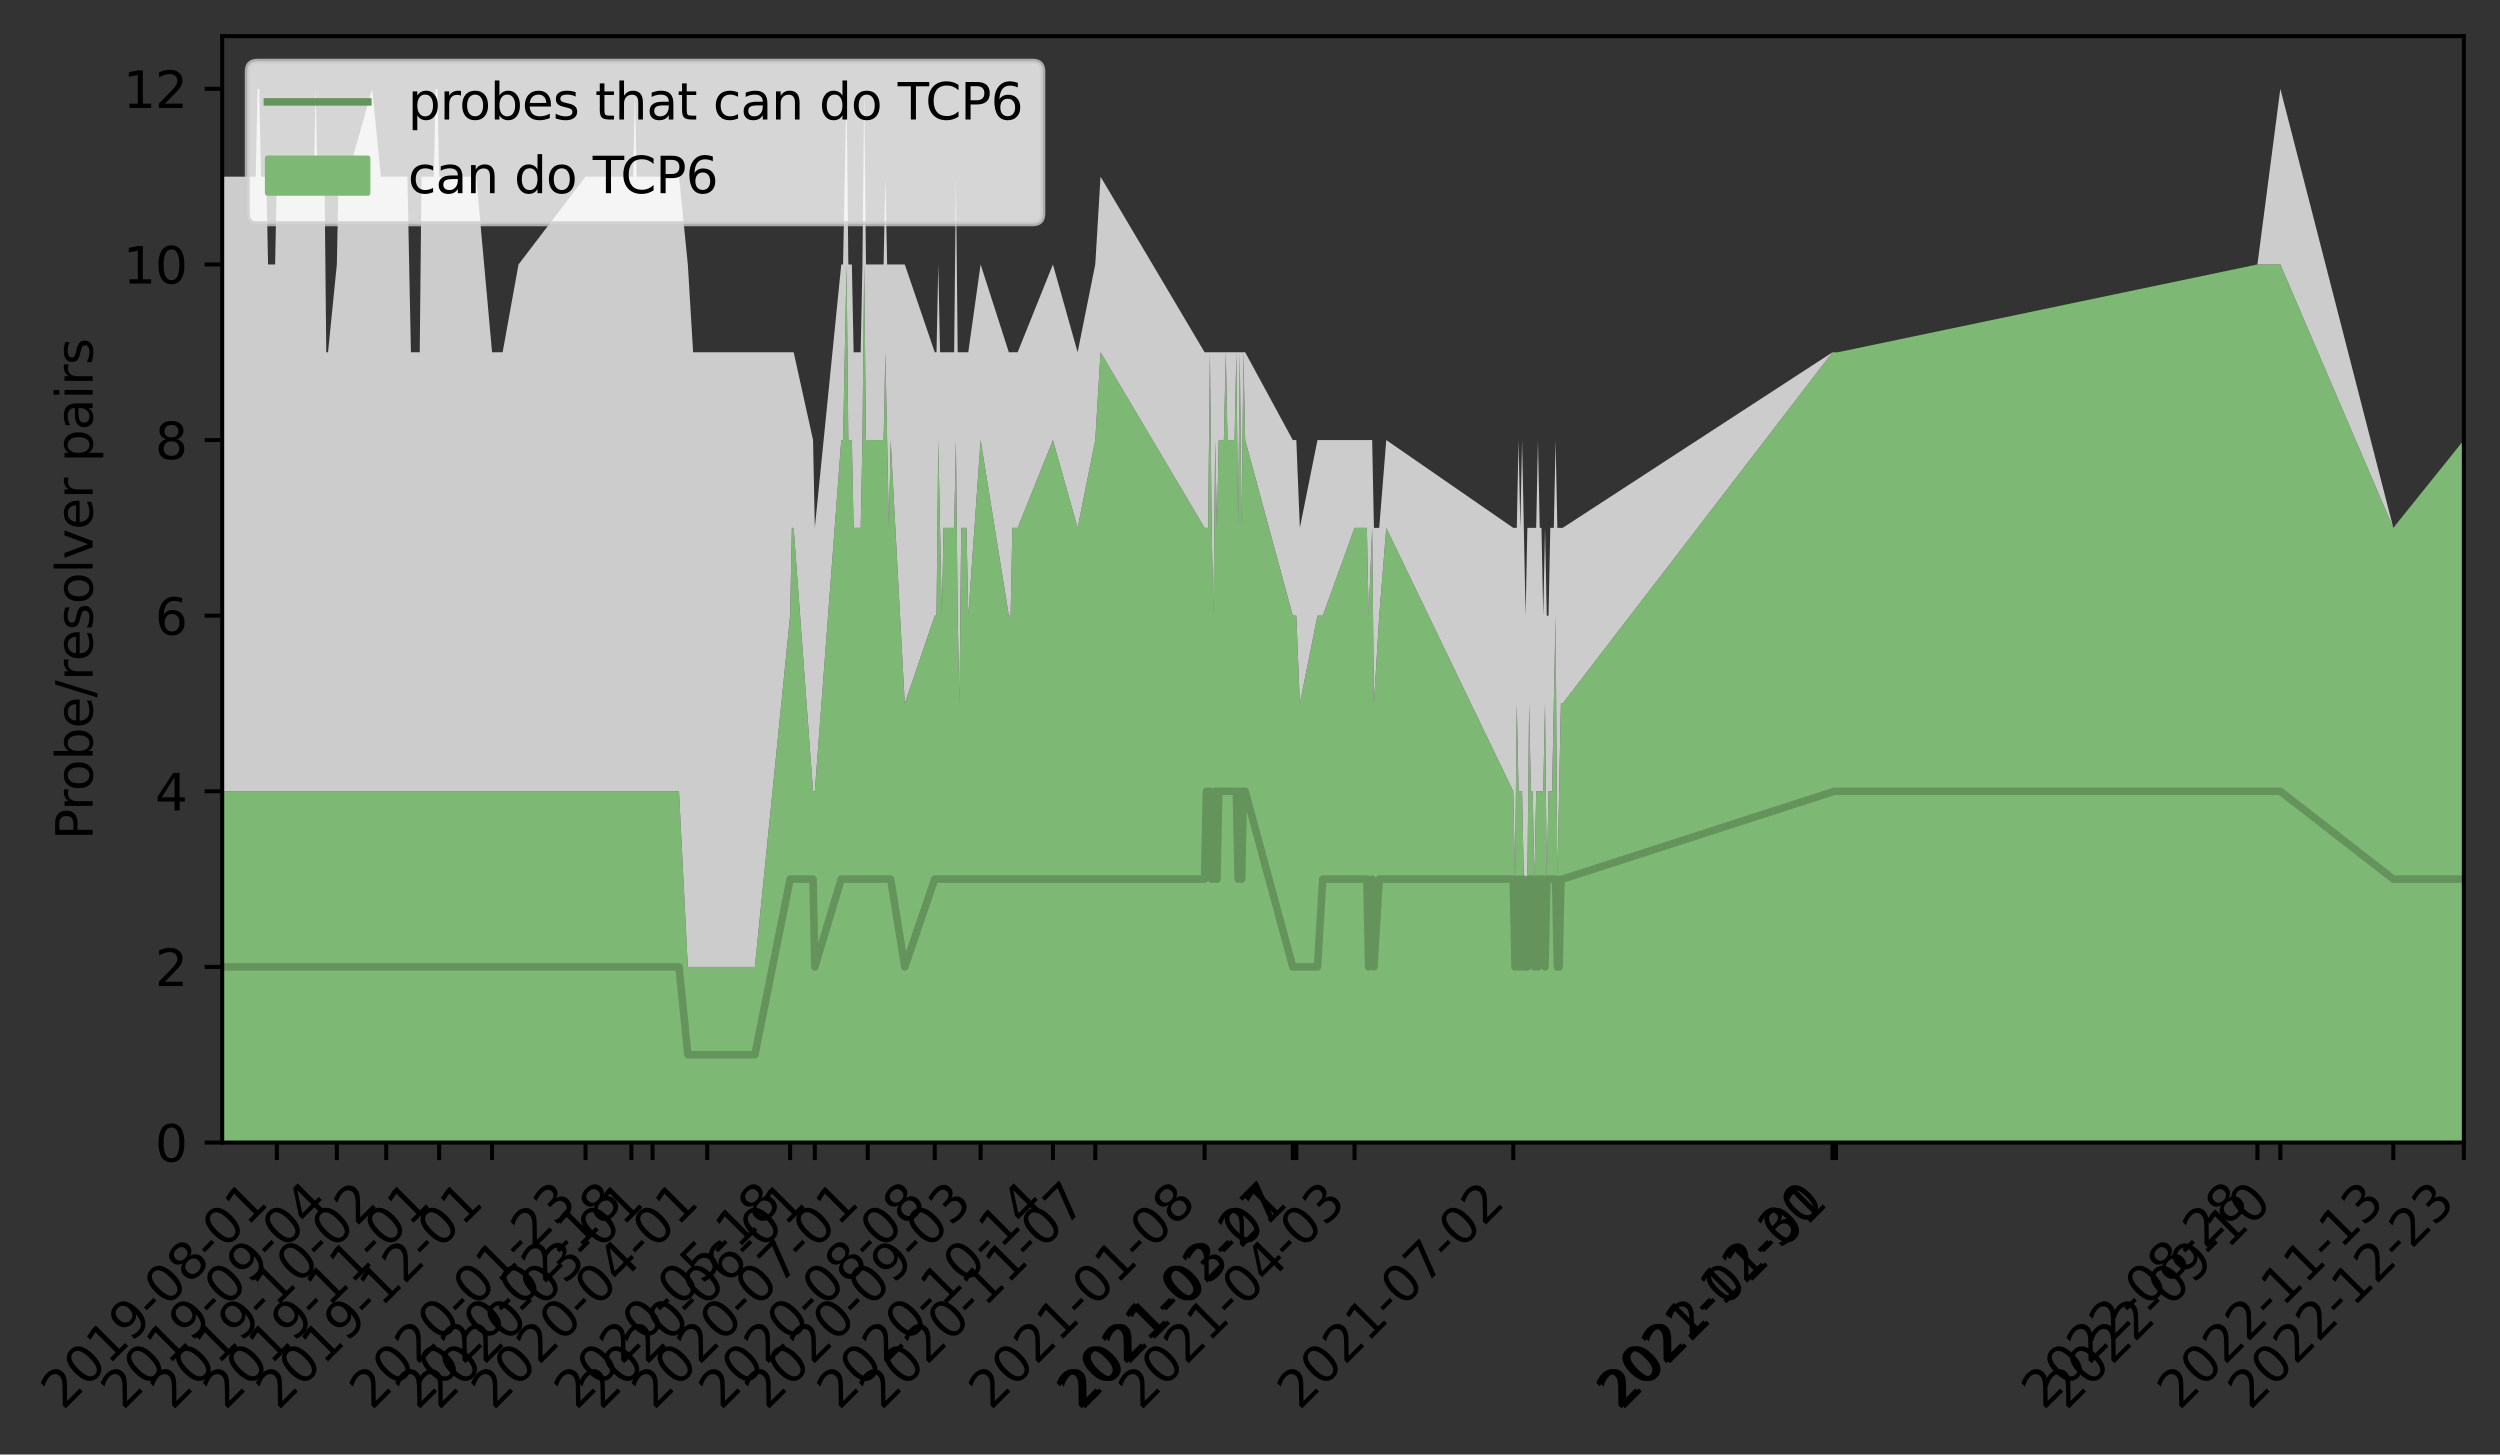 <?xml version="1.0" encoding="utf-8" standalone="no"?>
<!DOCTYPE svg PUBLIC "-//W3C//DTD SVG 1.1//EN"
  "http://www.w3.org/Graphics/SVG/1.1/DTD/svg11.dtd">
<svg height="289.657pt" version="1.1" viewBox="0 0 497.849 289.657" width="497.849pt" xmlns="http://www.w3.org/2000/svg" xmlns:xlink="http://www.w3.org/1999/xlink">
 <rect x="0" y="0" width="497.849" height="289.657" fill="#333333" stroke="none"/>
 <defs>
  <style type="text/css">*{stroke-linecap:butt;stroke-linejoin:round;}</style>
 </defs>
 <g id="figure_1">
  <g id="patch_1">
   <path d="M 0 289.657 
L 497.849 289.657 
L 497.849 0 
L 0 0 
z
" style="fill:none;"/>
  </g>
  <g id="axes_1">
   <g id="patch_2">
    <path d="M 44.249 227.52 
L 490.649 227.52 
L 490.649 7.2 
L 44.249 7.2 
z
" style="fill:none;"/>
   </g>
   <g id="PolyCollection_1">
    <path clip-path="url(#p9c0e591998)" d="M 44.249 157.577 
L 44.249 227.52 
L 44.952 227.52 
L 45.303 227.52 
L 45.654 227.52 
L 46.005 227.52 
L 46.357 227.52 
L 46.708 227.52 
L 47.059 227.52 
L 47.41 227.52 
L 47.762 227.52 
L 48.815 227.52 
L 49.166 227.52 
L 49.518 227.52 
L 49.869 227.52 
L 50.22 227.52 
L 50.571 227.52 
L 50.923 227.52 
L 51.274 227.52 
L 51.625 227.52 
L 51.976 227.52 
L 52.328 227.52 
L 52.679 227.52 
L 53.03 227.52 
L 53.381 227.52 
L 53.733 227.52 
L 54.786 227.52 
L 55.137 227.52 
L 60.055 227.52 
L 60.406 227.52 
L 60.757 227.52 
L 61.108 227.52 
L 61.46 227.52 
L 61.811 227.52 
L 62.162 227.52 
L 62.513 227.52 
L 62.864 227.52 
L 63.216 227.52 
L 63.567 227.52 
L 63.918 227.52 
L 64.269 227.52 
L 64.621 227.52 
L 64.972 227.52 
L 65.323 227.52 
L 67.079 227.52 
L 67.431 227.52 
L 67.782 227.52 
L 68.133 227.52 
L 68.835 227.52 
L 69.187 227.52 
L 74.104 227.52 
L 75.86 227.52 
L 76.914 227.52 
L 77.616 227.52 
L 77.967 227.52 
L 78.319 227.52 
L 78.67 227.52 
L 79.021 227.52 
L 79.372 227.52 
L 79.724 227.52 
L 80.075 227.52 
L 80.426 227.52 
L 80.777 227.52 
L 81.129 227.52 
L 81.48 227.52 
L 81.831 227.52 
L 82.182 227.52 
L 82.533 227.52 
L 83.236 227.52 
L 83.587 227.52 
L 83.938 227.52 
L 84.29 227.52 
L 84.641 227.52 
L 84.992 227.52 
L 85.343 227.52 
L 85.695 227.52 
L 86.046 227.52 
L 86.397 227.52 
L 86.748 227.52 
L 87.099 227.52 
L 87.451 227.52 
L 87.802 227.52 
L 88.153 227.52 
L 88.504 227.52 
L 88.856 227.52 
L 89.207 227.52 
L 89.558 227.52 
L 89.909 227.52 
L 90.612 227.52 
L 90.963 227.52 
L 91.314 227.52 
L 91.665 227.52 
L 92.017 227.52 
L 92.368 227.52 
L 92.719 227.52 
L 93.07 227.52 
L 93.422 227.52 
L 93.773 227.52 
L 94.124 227.52 
L 94.475 227.52 
L 94.827 227.52 
L 97.988 227.52 
L 98.69 227.52 
L 99.041 227.52 
L 99.744 227.52 
L 100.095 227.52 
L 103.256 227.52 
L 116.603 227.52 
L 125.735 227.52 
L 126.086 227.52 
L 126.437 227.52 
L 126.789 227.52 
L 127.14 227.52 
L 127.491 227.52 
L 127.842 227.52 
L 128.193 227.52 
L 128.545 227.52 
L 128.896 227.52 
L 129.247 227.52 
L 129.598 227.52 
L 129.95 227.52 
L 130.301 227.52 
L 130.652 227.52 
L 131.003 227.52 
L 131.355 227.52 
L 131.706 227.52 
L 132.057 227.52 
L 132.408 227.52 
L 132.759 227.52 
L 133.111 227.52 
L 133.462 227.52 
L 133.813 227.52 
L 134.164 227.52 
L 134.516 227.52 
L 134.867 227.52 
L 135.218 227.52 
L 136.974 227.52 
L 138.028 227.52 
L 138.379 227.52 
L 138.73 227.52 
L 139.082 227.52 
L 139.433 227.52 
L 139.784 227.52 
L 140.135 227.52 
L 140.487 227.52 
L 140.838 227.52 
L 141.189 227.52 
L 141.54 227.52 
L 141.891 227.52 
L 142.243 227.52 
L 142.594 227.52 
L 142.945 227.52 
L 143.296 227.52 
L 143.648 227.52 
L 143.999 227.52 
L 144.35 227.52 
L 144.701 227.52 
L 145.053 227.52 
L 145.404 227.52 
L 145.755 227.52 
L 146.106 227.52 
L 146.457 227.52 
L 146.809 227.52 
L 147.16 227.52 
L 147.511 227.52 
L 147.862 227.52 
L 148.214 227.52 
L 148.565 227.52 
L 148.916 227.52 
L 149.267 227.52 
L 149.619 227.52 
L 149.97 227.52 
L 150.321 227.52 
L 157.346 227.52 
L 157.697 227.52 
L 158.048 227.52 
L 161.912 227.52 
L 162.263 227.52 
L 167.531 227.52 
L 167.883 227.52 
L 168.234 227.52 
L 168.585 227.52 
L 168.936 227.52 
L 169.287 227.52 
L 169.639 227.52 
L 169.99 227.52 
L 170.341 227.52 
L 170.692 227.52 
L 171.044 227.52 
L 171.395 227.52 
L 171.746 227.52 
L 172.097 227.52 
L 172.449 227.52 
L 172.8 227.52 
L 173.151 227.52 
L 173.502 227.52 
L 173.854 227.52 
L 174.205 227.52 
L 174.556 227.52 
L 174.907 227.52 
L 175.258 227.52 
L 175.61 227.52 
L 175.961 227.52 
L 176.312 227.52 
L 176.663 227.52 
L 177.015 227.52 
L 177.366 227.52 
L 180.176 227.52 
L 186.147 227.52 
L 186.498 227.52 
L 186.849 227.52 
L 187.2 227.52 
L 187.551 227.52 
L 187.903 227.52 
L 188.254 227.52 
L 188.605 227.52 
L 188.956 227.52 
L 189.308 227.52 
L 189.659 227.52 
L 190.01 227.52 
L 190.361 227.52 
L 190.713 227.52 
L 191.064 227.52 
L 191.415 227.52 
L 191.766 227.52 
L 192.117 227.52 
L 192.469 227.52 
L 192.82 227.52 
L 195.279 227.52 
L 200.898 227.52 
L 201.25 227.52 
L 201.601 227.52 
L 201.952 227.52 
L 202.303 227.52 
L 202.654 227.52 
L 209.679 227.52 
L 214.596 227.52 
L 218.109 227.52 
L 219.162 227.52 
L 239.885 227.52 
L 240.236 227.52 
L 240.587 227.52 
L 240.939 227.52 
L 241.29 227.52 
L 241.641 227.52 
L 241.992 227.52 
L 242.344 227.52 
L 242.695 227.52 
L 243.046 227.52 
L 243.393 227.52 
L 243.722 227.52 
L 244.1 227.52 
L 244.451 227.52 
L 244.802 227.52 
L 245.153 227.52 
L 245.505 227.52 
L 245.856 227.52 
L 246.207 227.52 
L 246.558 227.52 
L 246.883 227.52 
L 247.261 227.52 
L 247.612 227.52 
L 247.963 227.52 
L 257.446 227.52 
L 258.149 227.52 
L 258.851 227.52 
L 262.364 227.52 
L 263.417 227.52 
L 269.74 227.52 
L 272.198 227.52 
L 272.549 227.52 
L 273.252 227.52 
L 273.603 227.52 
L 274.657 227.52 
L 276.062 227.52 
L 301.35 227.52 
L 301.702 227.52 
L 302.053 227.52 
L 302.404 227.52 
L 302.755 227.52 
L 303.107 227.52 
L 303.458 227.52 
L 303.809 227.52 
L 304.16 227.52 
L 304.511 227.52 
L 304.863 227.52 
L 305.214 227.52 
L 305.565 227.52 
L 305.916 227.52 
L 306.268 227.52 
L 306.619 227.52 
L 306.97 227.52 
L 307.321 227.52 
L 307.673 227.52 
L 308.024 227.52 
L 308.375 227.52 
L 308.726 227.52 
L 309.077 227.52 
L 309.429 227.52 
L 309.78 227.52 
L 310.131 227.52 
L 310.482 227.52 
L 310.834 227.52 
L 311.185 227.52 
L 364.923 227.52 
L 365.274 227.52 
L 365.626 227.52 
L 365.977 227.52 
L 449.541 227.52 
L 454.107 227.52 
L 476.6 227.52 
L 490.649 227.52 
L 490.649 87.634 
L 490.649 87.634 
L 476.6 105.12 
L 454.107 52.663 
L 449.541 52.663 
L 365.977 70.149 
L 365.626 70.149 
L 365.274 70.149 
L 364.923 70.149 
L 311.185 140.091 
L 310.834 140.091 
L 310.482 157.577 
L 310.131 175.063 
L 309.78 122.606 
L 309.429 140.091 
L 309.077 157.577 
L 308.726 157.577 
L 308.375 157.577 
L 308.024 175.063 
L 307.673 140.091 
L 307.321 157.577 
L 306.97 157.577 
L 306.619 157.577 
L 306.268 157.577 
L 305.916 157.577 
L 305.565 175.063 
L 305.214 157.577 
L 304.863 157.577 
L 304.511 140.091 
L 304.16 175.063 
L 303.809 192.549 
L 303.458 175.063 
L 303.107 157.577 
L 302.755 157.577 
L 302.404 157.577 
L 302.053 140.091 
L 301.702 175.063 
L 301.35 157.577 
L 276.062 105.12 
L 274.657 122.606 
L 273.603 140.091 
L 273.252 105.12 
L 272.549 122.606 
L 272.198 105.12 
L 269.74 105.12 
L 263.417 122.606 
L 262.364 122.606 
L 258.851 140.091 
L 258.149 122.606 
L 257.446 122.606 
L 247.963 87.634 
L 247.612 70.149 
L 247.261 105.12 
L 246.883 70.149 
L 246.558 105.12 
L 246.207 70.149 
L 245.856 87.634 
L 245.505 87.634 
L 245.153 87.634 
L 244.802 87.634 
L 244.451 87.634 
L 244.1 70.149 
L 243.722 87.634 
L 243.393 87.634 
L 243.046 87.634 
L 242.695 87.634 
L 242.344 105.12 
L 241.992 87.634 
L 241.641 122.606 
L 241.29 105.12 
L 240.939 70.149 
L 240.587 105.12 
L 240.236 105.12 
L 239.885 105.12 
L 219.162 70.149 
L 218.109 87.634 
L 214.596 105.12 
L 209.679 87.634 
L 202.654 105.12 
L 202.303 105.12 
L 201.952 105.12 
L 201.601 105.12 
L 201.25 122.606 
L 200.898 122.606 
L 195.279 87.634 
L 192.82 122.606 
L 192.469 105.12 
L 192.117 105.12 
L 191.766 105.12 
L 191.415 105.12 
L 191.064 140.091 
L 190.713 122.606 
L 190.361 87.634 
L 190.01 105.12 
L 189.659 105.12 
L 189.308 105.12 
L 188.956 105.12 
L 188.605 105.12 
L 188.254 105.12 
L 187.903 105.12 
L 187.551 122.606 
L 187.2 105.12 
L 186.849 87.634 
L 186.498 122.606 
L 186.147 122.606 
L 180.176 140.091 
L 177.366 87.634 
L 177.015 105.12 
L 176.663 87.634 
L 176.312 70.149 
L 175.961 87.634 
L 175.61 87.634 
L 175.258 87.634 
L 174.907 87.634 
L 174.556 87.634 
L 174.205 87.634 
L 173.854 87.634 
L 173.502 87.634 
L 173.151 87.634 
L 172.8 87.634 
L 172.449 87.634 
L 172.097 52.663 
L 171.746 87.634 
L 171.395 105.12 
L 171.044 105.12 
L 170.692 105.12 
L 170.341 105.12 
L 169.99 105.12 
L 169.639 87.634 
L 169.287 87.634 
L 168.936 87.634 
L 168.585 52.663 
L 168.234 70.149 
L 167.883 87.634 
L 167.531 87.634 
L 162.263 157.577 
L 161.912 157.577 
L 158.048 105.12 
L 157.697 105.12 
L 157.346 122.606 
L 150.321 192.549 
L 149.97 192.549 
L 149.619 192.549 
L 149.267 192.549 
L 148.916 192.549 
L 148.565 192.549 
L 148.214 192.549 
L 147.862 192.549 
L 147.511 192.549 
L 147.16 192.549 
L 146.809 192.549 
L 146.457 192.549 
L 146.106 192.549 
L 145.755 192.549 
L 145.404 192.549 
L 145.053 192.549 
L 144.701 192.549 
L 144.35 192.549 
L 143.999 192.549 
L 143.648 192.549 
L 143.296 192.549 
L 142.945 192.549 
L 142.594 192.549 
L 142.243 192.549 
L 141.891 192.549 
L 141.54 192.549 
L 141.189 192.549 
L 140.838 192.549 
L 140.487 192.549 
L 140.135 192.549 
L 139.784 192.549 
L 139.433 192.549 
L 139.082 192.549 
L 138.73 192.549 
L 138.379 192.549 
L 138.028 192.549 
L 136.974 192.549 
L 135.218 157.577 
L 134.867 157.577 
L 134.516 157.577 
L 134.164 157.577 
L 133.813 157.577 
L 133.462 157.577 
L 133.111 157.577 
L 132.759 157.577 
L 132.408 157.577 
L 132.057 157.577 
L 131.706 157.577 
L 131.355 157.577 
L 131.003 157.577 
L 130.652 157.577 
L 130.301 157.577 
L 129.95 157.577 
L 129.598 157.577 
L 129.247 157.577 
L 128.896 157.577 
L 128.545 157.577 
L 128.193 157.577 
L 127.842 157.577 
L 127.491 157.577 
L 127.14 157.577 
L 126.789 157.577 
L 126.437 157.577 
L 126.086 157.577 
L 125.735 157.577 
L 116.603 157.577 
L 103.256 157.577 
L 100.095 157.577 
L 99.744 157.577 
L 99.041 157.577 
L 98.69 157.577 
L 97.988 157.577 
L 94.827 157.577 
L 94.475 157.577 
L 94.124 157.577 
L 93.773 157.577 
L 93.422 157.577 
L 93.07 157.577 
L 92.719 157.577 
L 92.368 157.577 
L 92.017 157.577 
L 91.665 157.577 
L 91.314 157.577 
L 90.963 157.577 
L 90.612 157.577 
L 89.909 157.577 
L 89.558 157.577 
L 89.207 157.577 
L 88.856 157.577 
L 88.504 157.577 
L 88.153 157.577 
L 87.802 157.577 
L 87.451 157.577 
L 87.099 157.577 
L 86.748 157.577 
L 86.397 157.577 
L 86.046 157.577 
L 85.695 157.577 
L 85.343 157.577 
L 84.992 157.577 
L 84.641 157.577 
L 84.29 157.577 
L 83.938 157.577 
L 83.587 157.577 
L 83.236 157.577 
L 82.533 157.577 
L 82.182 157.577 
L 81.831 157.577 
L 81.48 157.577 
L 81.129 157.577 
L 80.777 157.577 
L 80.426 157.577 
L 80.075 157.577 
L 79.724 157.577 
L 79.372 157.577 
L 79.021 157.577 
L 78.67 157.577 
L 78.319 157.577 
L 77.967 157.577 
L 77.616 157.577 
L 76.914 157.577 
L 75.86 157.577 
L 74.104 157.577 
L 69.187 157.577 
L 68.835 157.577 
L 68.133 157.577 
L 67.782 157.577 
L 67.431 157.577 
L 67.079 157.577 
L 65.323 157.577 
L 64.972 157.577 
L 64.621 157.577 
L 64.269 157.577 
L 63.918 157.577 
L 63.567 157.577 
L 63.216 157.577 
L 62.864 157.577 
L 62.513 157.577 
L 62.162 157.577 
L 61.811 157.577 
L 61.46 157.577 
L 61.108 157.577 
L 60.757 157.577 
L 60.406 157.577 
L 60.055 157.577 
L 55.137 157.577 
L 54.786 157.577 
L 53.733 157.577 
L 53.381 157.577 
L 53.03 157.577 
L 52.679 157.577 
L 52.328 157.577 
L 51.976 157.577 
L 51.625 157.577 
L 51.274 157.577 
L 50.923 157.577 
L 50.571 157.577 
L 50.22 157.577 
L 49.869 157.577 
L 49.518 157.577 
L 49.166 157.577 
L 48.815 157.577 
L 47.762 157.577 
L 47.41 157.577 
L 47.059 157.577 
L 46.708 157.577 
L 46.357 157.577 
L 46.005 157.577 
L 45.654 157.577 
L 45.303 157.577 
L 44.952 157.577 
L 44.249 157.577 
z
" style="fill:#7db874;"/>
   </g>
   <g id="PolyCollection_2">
    <path clip-path="url(#p9c0e591998)" d="M 44.249 35.177 
L 44.249 157.577 
L 44.952 157.577 
L 45.303 157.577 
L 45.654 157.577 
L 46.005 157.577 
L 46.357 157.577 
L 46.708 157.577 
L 47.059 157.577 
L 47.41 157.577 
L 47.762 157.577 
L 48.815 157.577 
L 49.166 157.577 
L 49.518 157.577 
L 49.869 157.577 
L 50.22 157.577 
L 50.571 157.577 
L 50.923 157.577 
L 51.274 157.577 
L 51.625 157.577 
L 51.976 157.577 
L 52.328 157.577 
L 52.679 157.577 
L 53.03 157.577 
L 53.381 157.577 
L 53.733 157.577 
L 54.786 157.577 
L 55.137 157.577 
L 60.055 157.577 
L 60.406 157.577 
L 60.757 157.577 
L 61.108 157.577 
L 61.46 157.577 
L 61.811 157.577 
L 62.162 157.577 
L 62.513 157.577 
L 62.864 157.577 
L 63.216 157.577 
L 63.567 157.577 
L 63.918 157.577 
L 64.269 157.577 
L 64.621 157.577 
L 64.972 157.577 
L 65.323 157.577 
L 67.079 157.577 
L 67.431 157.577 
L 67.782 157.577 
L 68.133 157.577 
L 68.835 157.577 
L 69.187 157.577 
L 74.104 157.577 
L 75.86 157.577 
L 76.914 157.577 
L 77.616 157.577 
L 77.967 157.577 
L 78.319 157.577 
L 78.67 157.577 
L 79.021 157.577 
L 79.372 157.577 
L 79.724 157.577 
L 80.075 157.577 
L 80.426 157.577 
L 80.777 157.577 
L 81.129 157.577 
L 81.48 157.577 
L 81.831 157.577 
L 82.182 157.577 
L 82.533 157.577 
L 83.236 157.577 
L 83.587 157.577 
L 83.938 157.577 
L 84.29 157.577 
L 84.641 157.577 
L 84.992 157.577 
L 85.343 157.577 
L 85.695 157.577 
L 86.046 157.577 
L 86.397 157.577 
L 86.748 157.577 
L 87.099 157.577 
L 87.451 157.577 
L 87.802 157.577 
L 88.153 157.577 
L 88.504 157.577 
L 88.856 157.577 
L 89.207 157.577 
L 89.558 157.577 
L 89.909 157.577 
L 90.612 157.577 
L 90.963 157.577 
L 91.314 157.577 
L 91.665 157.577 
L 92.017 157.577 
L 92.368 157.577 
L 92.719 157.577 
L 93.07 157.577 
L 93.422 157.577 
L 93.773 157.577 
L 94.124 157.577 
L 94.475 157.577 
L 94.827 157.577 
L 97.988 157.577 
L 98.69 157.577 
L 99.041 157.577 
L 99.744 157.577 
L 100.095 157.577 
L 103.256 157.577 
L 116.603 157.577 
L 125.735 157.577 
L 126.086 157.577 
L 126.437 157.577 
L 126.789 157.577 
L 127.14 157.577 
L 127.491 157.577 
L 127.842 157.577 
L 128.193 157.577 
L 128.545 157.577 
L 128.896 157.577 
L 129.247 157.577 
L 129.598 157.577 
L 129.95 157.577 
L 130.301 157.577 
L 130.652 157.577 
L 131.003 157.577 
L 131.355 157.577 
L 131.706 157.577 
L 132.057 157.577 
L 132.408 157.577 
L 132.759 157.577 
L 133.111 157.577 
L 133.462 157.577 
L 133.813 157.577 
L 134.164 157.577 
L 134.516 157.577 
L 134.867 157.577 
L 135.218 157.577 
L 136.974 192.549 
L 138.028 192.549 
L 138.379 192.549 
L 138.73 192.549 
L 139.082 192.549 
L 139.433 192.549 
L 139.784 192.549 
L 140.135 192.549 
L 140.487 192.549 
L 140.838 192.549 
L 141.189 192.549 
L 141.54 192.549 
L 141.891 192.549 
L 142.243 192.549 
L 142.594 192.549 
L 142.945 192.549 
L 143.296 192.549 
L 143.648 192.549 
L 143.999 192.549 
L 144.35 192.549 
L 144.701 192.549 
L 145.053 192.549 
L 145.404 192.549 
L 145.755 192.549 
L 146.106 192.549 
L 146.457 192.549 
L 146.809 192.549 
L 147.16 192.549 
L 147.511 192.549 
L 147.862 192.549 
L 148.214 192.549 
L 148.565 192.549 
L 148.916 192.549 
L 149.267 192.549 
L 149.619 192.549 
L 149.97 192.549 
L 150.321 192.549 
L 157.346 122.606 
L 157.697 105.12 
L 158.048 105.12 
L 161.912 157.577 
L 162.263 157.577 
L 167.531 87.634 
L 167.883 87.634 
L 168.234 70.149 
L 168.585 52.663 
L 168.936 87.634 
L 169.287 87.634 
L 169.639 87.634 
L 169.99 105.12 
L 170.341 105.12 
L 170.692 105.12 
L 171.044 105.12 
L 171.395 105.12 
L 171.746 87.634 
L 172.097 52.663 
L 172.449 87.634 
L 172.8 87.634 
L 173.151 87.634 
L 173.502 87.634 
L 173.854 87.634 
L 174.205 87.634 
L 174.556 87.634 
L 174.907 87.634 
L 175.258 87.634 
L 175.61 87.634 
L 175.961 87.634 
L 176.312 70.149 
L 176.663 87.634 
L 177.015 105.12 
L 177.366 87.634 
L 180.176 140.091 
L 186.147 122.606 
L 186.498 122.606 
L 186.849 87.634 
L 187.2 105.12 
L 187.551 122.606 
L 187.903 105.12 
L 188.254 105.12 
L 188.605 105.12 
L 188.956 105.12 
L 189.308 105.12 
L 189.659 105.12 
L 190.01 105.12 
L 190.361 87.634 
L 190.713 122.606 
L 191.064 140.091 
L 191.415 105.12 
L 191.766 105.12 
L 192.117 105.12 
L 192.469 105.12 
L 192.82 122.606 
L 195.279 87.634 
L 200.898 122.606 
L 201.25 122.606 
L 201.601 105.12 
L 201.952 105.12 
L 202.303 105.12 
L 202.654 105.12 
L 209.679 87.634 
L 214.596 105.12 
L 218.109 87.634 
L 219.162 70.149 
L 239.885 105.12 
L 240.236 105.12 
L 240.587 105.12 
L 240.939 70.149 
L 241.29 105.12 
L 241.641 122.606 
L 241.992 87.634 
L 242.344 105.12 
L 242.695 87.634 
L 243.046 87.634 
L 243.393 87.634 
L 243.722 87.634 
L 244.1 70.149 
L 244.451 87.634 
L 244.802 87.634 
L 245.153 87.634 
L 245.505 87.634 
L 245.856 87.634 
L 246.207 70.149 
L 246.558 105.12 
L 246.883 70.149 
L 247.261 105.12 
L 247.612 70.149 
L 247.963 87.634 
L 257.446 122.606 
L 258.149 122.606 
L 258.851 140.091 
L 262.364 122.606 
L 263.417 122.606 
L 269.74 105.12 
L 272.198 105.12 
L 272.549 122.606 
L 273.252 105.12 
L 273.603 140.091 
L 274.657 122.606 
L 276.062 105.12 
L 301.35 157.577 
L 301.702 175.063 
L 302.053 140.091 
L 302.404 157.577 
L 302.755 157.577 
L 303.107 157.577 
L 303.458 175.063 
L 303.809 192.549 
L 304.16 175.063 
L 304.511 140.091 
L 304.863 157.577 
L 305.214 157.577 
L 305.565 175.063 
L 305.916 157.577 
L 306.268 157.577 
L 306.619 157.577 
L 306.97 157.577 
L 307.321 157.577 
L 307.673 140.091 
L 308.024 175.063 
L 308.375 157.577 
L 308.726 157.577 
L 309.077 157.577 
L 309.429 140.091 
L 309.78 122.606 
L 310.131 175.063 
L 310.482 157.577 
L 310.834 140.091 
L 311.185 140.091 
L 364.923 70.149 
L 365.274 70.149 
L 365.626 70.149 
L 365.977 70.149 
L 449.541 52.663 
L 454.107 52.663 
L 476.6 105.12 
L 490.649 87.634 
L 490.649 87.634 
L 490.649 87.634 
L 476.6 105.12 
L 454.107 17.691 
L 449.541 52.663 
L 365.977 70.149 
L 365.626 70.149 
L 365.274 70.149 
L 364.923 70.149 
L 311.185 105.12 
L 310.834 105.12 
L 310.482 105.12 
L 310.131 105.12 
L 309.78 87.634 
L 309.429 105.12 
L 309.077 105.12 
L 308.726 105.12 
L 308.375 122.606 
L 308.024 122.606 
L 307.673 105.12 
L 307.321 122.606 
L 306.97 105.12 
L 306.619 105.12 
L 306.268 87.634 
L 305.916 105.12 
L 305.565 105.12 
L 305.214 105.12 
L 304.863 105.12 
L 304.511 105.12 
L 304.16 105.12 
L 303.809 122.606 
L 303.458 105.12 
L 303.107 87.634 
L 302.755 105.12 
L 302.404 87.634 
L 302.053 105.12 
L 301.702 105.12 
L 301.35 105.12 
L 276.062 87.634 
L 274.657 105.12 
L 273.603 105.12 
L 273.252 87.634 
L 272.549 87.634 
L 272.198 87.634 
L 269.74 87.634 
L 263.417 87.634 
L 262.364 87.634 
L 258.851 105.12 
L 258.149 87.634 
L 257.446 87.634 
L 247.963 70.149 
L 247.612 70.149 
L 247.261 70.149 
L 246.883 70.149 
L 246.558 70.149 
L 246.207 70.149 
L 245.856 70.149 
L 245.505 70.149 
L 245.153 70.149 
L 244.802 70.149 
L 244.451 70.149 
L 244.1 70.149 
L 243.722 70.149 
L 243.393 70.149 
L 243.046 70.149 
L 242.695 70.149 
L 242.344 70.149 
L 241.992 70.149 
L 241.641 70.149 
L 241.29 70.149 
L 240.939 70.149 
L 240.587 70.149 
L 240.236 70.149 
L 239.885 70.149 
L 219.162 35.177 
L 218.109 52.663 
L 214.596 70.149 
L 209.679 52.663 
L 202.654 70.149 
L 202.303 70.149 
L 201.952 70.149 
L 201.601 70.149 
L 201.25 70.149 
L 200.898 70.149 
L 195.279 52.663 
L 192.82 70.149 
L 192.469 70.149 
L 192.117 70.149 
L 191.766 70.149 
L 191.415 70.149 
L 191.064 70.149 
L 190.713 70.149 
L 190.361 35.177 
L 190.01 70.149 
L 189.659 70.149 
L 189.308 70.149 
L 188.956 70.149 
L 188.605 70.149 
L 188.254 70.149 
L 187.903 70.149 
L 187.551 70.149 
L 187.2 70.149 
L 186.849 52.663 
L 186.498 70.149 
L 186.147 70.149 
L 180.176 52.663 
L 177.366 52.663 
L 177.015 52.663 
L 176.663 52.663 
L 176.312 35.177 
L 175.961 52.663 
L 175.61 52.663 
L 175.258 52.663 
L 174.907 52.663 
L 174.556 52.663 
L 174.205 52.663 
L 173.854 52.663 
L 173.502 52.663 
L 173.151 52.663 
L 172.8 52.663 
L 172.449 52.663 
L 172.097 17.691 
L 171.746 52.663 
L 171.395 70.149 
L 171.044 70.149 
L 170.692 70.149 
L 170.341 70.149 
L 169.99 70.149 
L 169.639 52.663 
L 169.287 52.663 
L 168.936 52.663 
L 168.585 17.691 
L 168.234 35.177 
L 167.883 52.663 
L 167.531 52.663 
L 162.263 105.12 
L 161.912 87.634 
L 158.048 70.149 
L 157.697 70.149 
L 157.346 70.149 
L 150.321 70.149 
L 149.97 70.149 
L 149.619 70.149 
L 149.267 70.149 
L 148.916 70.149 
L 148.565 70.149 
L 148.214 70.149 
L 147.862 70.149 
L 147.511 70.149 
L 147.16 70.149 
L 146.809 70.149 
L 146.457 70.149 
L 146.106 70.149 
L 145.755 70.149 
L 145.404 70.149 
L 145.053 70.149 
L 144.701 70.149 
L 144.35 70.149 
L 143.999 70.149 
L 143.648 70.149 
L 143.296 70.149 
L 142.945 70.149 
L 142.594 70.149 
L 142.243 70.149 
L 141.891 70.149 
L 141.54 70.149 
L 141.189 70.149 
L 140.838 70.149 
L 140.487 70.149 
L 140.135 70.149 
L 139.784 70.149 
L 139.433 70.149 
L 139.082 70.149 
L 138.73 70.149 
L 138.379 70.149 
L 138.028 70.149 
L 136.974 52.663 
L 135.218 35.177 
L 134.867 35.177 
L 134.516 35.177 
L 134.164 35.177 
L 133.813 35.177 
L 133.462 35.177 
L 133.111 35.177 
L 132.759 35.177 
L 132.408 35.177 
L 132.057 35.177 
L 131.706 35.177 
L 131.355 35.177 
L 131.003 35.177 
L 130.652 35.177 
L 130.301 35.177 
L 129.95 35.177 
L 129.598 35.177 
L 129.247 35.177 
L 128.896 35.177 
L 128.545 35.177 
L 128.193 35.177 
L 127.842 35.177 
L 127.491 35.177 
L 127.14 35.177 
L 126.789 35.177 
L 126.437 17.691 
L 126.086 35.177 
L 125.735 35.177 
L 116.603 35.177 
L 103.256 52.663 
L 100.095 70.149 
L 99.744 70.149 
L 99.041 70.149 
L 98.69 70.149 
L 97.988 70.149 
L 94.827 35.177 
L 94.475 35.177 
L 94.124 35.177 
L 93.773 35.177 
L 93.422 35.177 
L 93.07 35.177 
L 92.719 35.177 
L 92.368 35.177 
L 92.017 35.177 
L 91.665 35.177 
L 91.314 35.177 
L 90.963 35.177 
L 90.612 35.177 
L 89.909 35.177 
L 89.558 35.177 
L 89.207 35.177 
L 88.856 35.177 
L 88.504 35.177 
L 88.153 35.177 
L 87.802 35.177 
L 87.451 35.177 
L 87.099 17.691 
L 86.748 17.691 
L 86.397 35.177 
L 86.046 35.177 
L 85.695 35.177 
L 85.343 35.177 
L 84.992 35.177 
L 84.641 35.177 
L 84.29 35.177 
L 83.938 35.177 
L 83.587 70.149 
L 83.236 70.149 
L 82.533 70.149 
L 82.182 70.149 
L 81.831 70.149 
L 81.48 52.663 
L 81.129 35.177 
L 80.777 35.177 
L 80.426 35.177 
L 80.075 35.177 
L 79.724 35.177 
L 79.372 35.177 
L 79.021 35.177 
L 78.67 35.177 
L 78.319 35.177 
L 77.967 35.177 
L 77.616 35.177 
L 76.914 35.177 
L 75.86 35.177 
L 74.104 17.691 
L 69.187 35.177 
L 68.835 35.177 
L 68.133 35.177 
L 67.782 35.177 
L 67.431 35.177 
L 67.079 52.663 
L 65.323 70.149 
L 64.972 70.149 
L 64.621 35.177 
L 64.269 35.177 
L 63.918 35.177 
L 63.567 35.177 
L 63.216 35.177 
L 62.864 17.691 
L 62.513 35.177 
L 62.162 35.177 
L 61.811 35.177 
L 61.46 35.177 
L 61.108 35.177 
L 60.757 35.177 
L 60.406 35.177 
L 60.055 35.177 
L 55.137 35.177 
L 54.786 52.663 
L 53.733 52.663 
L 53.381 52.663 
L 53.03 35.177 
L 52.679 35.177 
L 52.328 35.177 
L 51.976 35.177 
L 51.625 17.691 
L 51.274 17.691 
L 50.923 35.177 
L 50.571 35.177 
L 50.22 35.177 
L 49.869 35.177 
L 49.518 35.177 
L 49.166 35.177 
L 48.815 35.177 
L 47.762 35.177 
L 47.41 35.177 
L 47.059 35.177 
L 46.708 35.177 
L 46.357 35.177 
L 46.005 35.177 
L 45.654 35.177 
L 45.303 35.177 
L 44.952 35.177 
L 44.249 35.177 
z
" style="fill:#cccccc;"/>
   </g>
   <g id="matplotlib.axis_1">
    <g id="xtick_1">
     <g id="line2d_1">
      <defs>
       <path d="M 0 0 
L 0 3.5 
" id="m3e3de1eec2" style="stroke:#000000;stroke-width:0.8;"/>
      </defs>
      <g>
       <use style="stroke:#000000;stroke-width:0.8;" x="55.137" xlink:href="#m3e3de1eec2" y="227.52"/>
      </g>
     </g>
     <g id="text_1">
      <!-- 2019-08-01 -->
      <g transform="translate(12.573 280.987)rotate(-45)scale(0.1 -0.1)">
       <defs>
        <path d="M 1228 531 
L 3431 531 
L 3431 0 
L 469 0 
L 469 531 
Q 828 903 1448 1529 
Q 2069 2156 2228 2338 
Q 2531 2678 2651 2914 
Q 2772 3150 2772 3378 
Q 2772 3750 2511 3984 
Q 2250 4219 1831 4219 
Q 1534 4219 1204 4116 
Q 875 4013 500 3803 
L 500 4441 
Q 881 4594 1212 4672 
Q 1544 4750 1819 4750 
Q 2544 4750 2975 4387 
Q 3406 4025 3406 3419 
Q 3406 3131 3298 2873 
Q 3191 2616 2906 2266 
Q 2828 2175 2409 1742 
Q 1991 1309 1228 531 
z
" id="DejaVuSans-32" transform="scale(0.016)"/>
        <path d="M 2034 4250 
Q 1547 4250 1301 3770 
Q 1056 3291 1056 2328 
Q 1056 1369 1301 889 
Q 1547 409 2034 409 
Q 2525 409 2770 889 
Q 3016 1369 3016 2328 
Q 3016 3291 2770 3770 
Q 2525 4250 2034 4250 
z
M 2034 4750 
Q 2819 4750 3233 4129 
Q 3647 3509 3647 2328 
Q 3647 1150 3233 529 
Q 2819 -91 2034 -91 
Q 1250 -91 836 529 
Q 422 1150 422 2328 
Q 422 3509 836 4129 
Q 1250 4750 2034 4750 
z
" id="DejaVuSans-30" transform="scale(0.016)"/>
        <path d="M 794 531 
L 1825 531 
L 1825 4091 
L 703 3866 
L 703 4441 
L 1819 4666 
L 2450 4666 
L 2450 531 
L 3481 531 
L 3481 0 
L 794 0 
L 794 531 
z
" id="DejaVuSans-31" transform="scale(0.016)"/>
        <path d="M 703 97 
L 703 672 
Q 941 559 1184 500 
Q 1428 441 1663 441 
Q 2288 441 2617 861 
Q 2947 1281 2994 2138 
Q 2813 1869 2534 1725 
Q 2256 1581 1919 1581 
Q 1219 1581 811 2004 
Q 403 2428 403 3163 
Q 403 3881 828 4315 
Q 1253 4750 1959 4750 
Q 2769 4750 3195 4129 
Q 3622 3509 3622 2328 
Q 3622 1225 3098 567 
Q 2575 -91 1691 -91 
Q 1453 -91 1209 -44 
Q 966 3 703 97 
z
M 1959 2075 
Q 2384 2075 2632 2365 
Q 2881 2656 2881 3163 
Q 2881 3666 2632 3958 
Q 2384 4250 1959 4250 
Q 1534 4250 1286 3958 
Q 1038 3666 1038 3163 
Q 1038 2656 1286 2365 
Q 1534 2075 1959 2075 
z
" id="DejaVuSans-39" transform="scale(0.016)"/>
        <path d="M 313 2009 
L 1997 2009 
L 1997 1497 
L 313 1497 
L 313 2009 
z
" id="DejaVuSans-2d" transform="scale(0.016)"/>
        <path d="M 2034 2216 
Q 1584 2216 1326 1975 
Q 1069 1734 1069 1313 
Q 1069 891 1326 650 
Q 1584 409 2034 409 
Q 2484 409 2743 651 
Q 3003 894 3003 1313 
Q 3003 1734 2745 1975 
Q 2488 2216 2034 2216 
z
M 1403 2484 
Q 997 2584 770 2862 
Q 544 3141 544 3541 
Q 544 4100 942 4425 
Q 1341 4750 2034 4750 
Q 2731 4750 3128 4425 
Q 3525 4100 3525 3541 
Q 3525 3141 3298 2862 
Q 3072 2584 2669 2484 
Q 3125 2378 3379 2068 
Q 3634 1759 3634 1313 
Q 3634 634 3220 271 
Q 2806 -91 2034 -91 
Q 1263 -91 848 271 
Q 434 634 434 1313 
Q 434 1759 690 2068 
Q 947 2378 1403 2484 
z
M 1172 3481 
Q 1172 3119 1398 2916 
Q 1625 2713 2034 2713 
Q 2441 2713 2670 2916 
Q 2900 3119 2900 3481 
Q 2900 3844 2670 4047 
Q 2441 4250 2034 4250 
Q 1625 4250 1398 4047 
Q 1172 3844 1172 3481 
z
" id="DejaVuSans-38" transform="scale(0.016)"/>
       </defs>
       <use xlink:href="#DejaVuSans-32"/>
       <use x="63.623" xlink:href="#DejaVuSans-30"/>
       <use x="127.246" xlink:href="#DejaVuSans-31"/>
       <use x="190.869" xlink:href="#DejaVuSans-39"/>
       <use x="254.492" xlink:href="#DejaVuSans-2d"/>
       <use x="290.576" xlink:href="#DejaVuSans-30"/>
       <use x="354.199" xlink:href="#DejaVuSans-38"/>
       <use x="417.822" xlink:href="#DejaVuSans-2d"/>
       <use x="453.906" xlink:href="#DejaVuSans-30"/>
       <use x="517.529" xlink:href="#DejaVuSans-31"/>
      </g>
     </g>
    </g>
    <g id="xtick_2">
     <g id="line2d_2">
      <g>
       <use style="stroke:#000000;stroke-width:0.8;" x="67.079" xlink:href="#m3e3de1eec2" y="227.52"/>
      </g>
     </g>
     <g id="text_2">
      <!-- 2019-09-04 -->
      <g transform="translate(24.515 280.987)rotate(-45)scale(0.1 -0.1)">
       <defs>
        <path d="M 2419 4116 
L 825 1625 
L 2419 1625 
L 2419 4116 
z
M 2253 4666 
L 3047 4666 
L 3047 1625 
L 3713 1625 
L 3713 1100 
L 3047 1100 
L 3047 0 
L 2419 0 
L 2419 1100 
L 313 1100 
L 313 1709 
L 2253 4666 
z
" id="DejaVuSans-34" transform="scale(0.016)"/>
       </defs>
       <use xlink:href="#DejaVuSans-32"/>
       <use x="63.623" xlink:href="#DejaVuSans-30"/>
       <use x="127.246" xlink:href="#DejaVuSans-31"/>
       <use x="190.869" xlink:href="#DejaVuSans-39"/>
       <use x="254.492" xlink:href="#DejaVuSans-2d"/>
       <use x="290.576" xlink:href="#DejaVuSans-30"/>
       <use x="354.199" xlink:href="#DejaVuSans-39"/>
       <use x="417.822" xlink:href="#DejaVuSans-2d"/>
       <use x="453.906" xlink:href="#DejaVuSans-30"/>
       <use x="517.529" xlink:href="#DejaVuSans-34"/>
      </g>
     </g>
    </g>
    <g id="xtick_3">
     <g id="line2d_3">
      <g>
       <use style="stroke:#000000;stroke-width:0.8;" x="76.914" xlink:href="#m3e3de1eec2" y="227.52"/>
      </g>
     </g>
     <g id="text_3">
      <!-- 2019-10-02 -->
      <g transform="translate(34.349 280.987)rotate(-45)scale(0.1 -0.1)">
       <use xlink:href="#DejaVuSans-32"/>
       <use x="63.623" xlink:href="#DejaVuSans-30"/>
       <use x="127.246" xlink:href="#DejaVuSans-31"/>
       <use x="190.869" xlink:href="#DejaVuSans-39"/>
       <use x="254.492" xlink:href="#DejaVuSans-2d"/>
       <use x="290.576" xlink:href="#DejaVuSans-31"/>
       <use x="354.199" xlink:href="#DejaVuSans-30"/>
       <use x="417.822" xlink:href="#DejaVuSans-2d"/>
       <use x="453.906" xlink:href="#DejaVuSans-30"/>
       <use x="517.529" xlink:href="#DejaVuSans-32"/>
      </g>
     </g>
    </g>
    <g id="xtick_4">
     <g id="line2d_4">
      <g>
       <use style="stroke:#000000;stroke-width:0.8;" x="87.451" xlink:href="#m3e3de1eec2" y="227.52"/>
      </g>
     </g>
     <g id="text_4">
      <!-- 2019-11-01 -->
      <g transform="translate(44.886 280.987)rotate(-45)scale(0.1 -0.1)">
       <use xlink:href="#DejaVuSans-32"/>
       <use x="63.623" xlink:href="#DejaVuSans-30"/>
       <use x="127.246" xlink:href="#DejaVuSans-31"/>
       <use x="190.869" xlink:href="#DejaVuSans-39"/>
       <use x="254.492" xlink:href="#DejaVuSans-2d"/>
       <use x="290.576" xlink:href="#DejaVuSans-31"/>
       <use x="354.199" xlink:href="#DejaVuSans-31"/>
       <use x="417.822" xlink:href="#DejaVuSans-2d"/>
       <use x="453.906" xlink:href="#DejaVuSans-30"/>
       <use x="517.529" xlink:href="#DejaVuSans-31"/>
      </g>
     </g>
    </g>
    <g id="xtick_5">
     <g id="line2d_5">
      <g>
       <use style="stroke:#000000;stroke-width:0.8;" x="97.988" xlink:href="#m3e3de1eec2" y="227.52"/>
      </g>
     </g>
     <g id="text_5">
      <!-- 2019-12-01 -->
      <g transform="translate(55.423 280.987)rotate(-45)scale(0.1 -0.1)">
       <use xlink:href="#DejaVuSans-32"/>
       <use x="63.623" xlink:href="#DejaVuSans-30"/>
       <use x="127.246" xlink:href="#DejaVuSans-31"/>
       <use x="190.869" xlink:href="#DejaVuSans-39"/>
       <use x="254.492" xlink:href="#DejaVuSans-2d"/>
       <use x="290.576" xlink:href="#DejaVuSans-31"/>
       <use x="354.199" xlink:href="#DejaVuSans-32"/>
       <use x="417.822" xlink:href="#DejaVuSans-2d"/>
       <use x="453.906" xlink:href="#DejaVuSans-30"/>
       <use x="517.529" xlink:href="#DejaVuSans-31"/>
      </g>
     </g>
    </g>
    <g id="xtick_6">
     <g id="line2d_6">
      <g>
       <use style="stroke:#000000;stroke-width:0.8;" x="116.603" xlink:href="#m3e3de1eec2" y="227.52"/>
      </g>
     </g>
     <g id="text_6">
      <!-- 2020-01-23 -->
      <g transform="translate(74.038 280.987)rotate(-45)scale(0.1 -0.1)">
       <defs>
        <path d="M 2597 2516 
Q 3050 2419 3304 2112 
Q 3559 1806 3559 1356 
Q 3559 666 3084 287 
Q 2609 -91 1734 -91 
Q 1441 -91 1130 -33 
Q 819 25 488 141 
L 488 750 
Q 750 597 1062 519 
Q 1375 441 1716 441 
Q 2309 441 2620 675 
Q 2931 909 2931 1356 
Q 2931 1769 2642 2001 
Q 2353 2234 1838 2234 
L 1294 2234 
L 1294 2753 
L 1863 2753 
Q 2328 2753 2575 2939 
Q 2822 3125 2822 3475 
Q 2822 3834 2567 4026 
Q 2313 4219 1838 4219 
Q 1578 4219 1281 4162 
Q 984 4106 628 3988 
L 628 4550 
Q 988 4650 1302 4700 
Q 1616 4750 1894 4750 
Q 2613 4750 3031 4423 
Q 3450 4097 3450 3541 
Q 3450 3153 3228 2886 
Q 3006 2619 2597 2516 
z
" id="DejaVuSans-33" transform="scale(0.016)"/>
       </defs>
       <use xlink:href="#DejaVuSans-32"/>
       <use x="63.623" xlink:href="#DejaVuSans-30"/>
       <use x="127.246" xlink:href="#DejaVuSans-32"/>
       <use x="190.869" xlink:href="#DejaVuSans-30"/>
       <use x="254.492" xlink:href="#DejaVuSans-2d"/>
       <use x="290.576" xlink:href="#DejaVuSans-30"/>
       <use x="354.199" xlink:href="#DejaVuSans-31"/>
       <use x="417.822" xlink:href="#DejaVuSans-2d"/>
       <use x="453.906" xlink:href="#DejaVuSans-32"/>
       <use x="517.529" xlink:href="#DejaVuSans-33"/>
      </g>
     </g>
    </g>
    <g id="xtick_7">
     <g id="line2d_7">
      <g>
       <use style="stroke:#000000;stroke-width:0.8;" x="125.735" xlink:href="#m3e3de1eec2" y="227.52"/>
      </g>
     </g>
     <g id="text_7">
      <!-- 2020-02-18 -->
      <g transform="translate(83.17 280.987)rotate(-45)scale(0.1 -0.1)">
       <use xlink:href="#DejaVuSans-32"/>
       <use x="63.623" xlink:href="#DejaVuSans-30"/>
       <use x="127.246" xlink:href="#DejaVuSans-32"/>
       <use x="190.869" xlink:href="#DejaVuSans-30"/>
       <use x="254.492" xlink:href="#DejaVuSans-2d"/>
       <use x="290.576" xlink:href="#DejaVuSans-30"/>
       <use x="354.199" xlink:href="#DejaVuSans-32"/>
       <use x="417.822" xlink:href="#DejaVuSans-2d"/>
       <use x="453.906" xlink:href="#DejaVuSans-31"/>
       <use x="517.529" xlink:href="#DejaVuSans-38"/>
      </g>
     </g>
    </g>
    <g id="xtick_8">
     <g id="line2d_8">
      <g>
       <use style="stroke:#000000;stroke-width:0.8;" x="129.95" xlink:href="#m3e3de1eec2" y="227.52"/>
      </g>
     </g>
     <g id="text_8">
      <!-- 2020-03-01 -->
      <g transform="translate(87.385 280.987)rotate(-45)scale(0.1 -0.1)">
       <use xlink:href="#DejaVuSans-32"/>
       <use x="63.623" xlink:href="#DejaVuSans-30"/>
       <use x="127.246" xlink:href="#DejaVuSans-32"/>
       <use x="190.869" xlink:href="#DejaVuSans-30"/>
       <use x="254.492" xlink:href="#DejaVuSans-2d"/>
       <use x="290.576" xlink:href="#DejaVuSans-30"/>
       <use x="354.199" xlink:href="#DejaVuSans-33"/>
       <use x="417.822" xlink:href="#DejaVuSans-2d"/>
       <use x="453.906" xlink:href="#DejaVuSans-30"/>
       <use x="517.529" xlink:href="#DejaVuSans-31"/>
      </g>
     </g>
    </g>
    <g id="xtick_9">
     <g id="line2d_9">
      <g>
       <use style="stroke:#000000;stroke-width:0.8;" x="140.838" xlink:href="#m3e3de1eec2" y="227.52"/>
      </g>
     </g>
     <g id="text_9">
      <!-- 2020-04-01 -->
      <g transform="translate(98.273 280.987)rotate(-45)scale(0.1 -0.1)">
       <use xlink:href="#DejaVuSans-32"/>
       <use x="63.623" xlink:href="#DejaVuSans-30"/>
       <use x="127.246" xlink:href="#DejaVuSans-32"/>
       <use x="190.869" xlink:href="#DejaVuSans-30"/>
       <use x="254.492" xlink:href="#DejaVuSans-2d"/>
       <use x="290.576" xlink:href="#DejaVuSans-30"/>
       <use x="354.199" xlink:href="#DejaVuSans-34"/>
       <use x="417.822" xlink:href="#DejaVuSans-2d"/>
       <use x="453.906" xlink:href="#DejaVuSans-30"/>
       <use x="517.529" xlink:href="#DejaVuSans-31"/>
      </g>
     </g>
    </g>
    <g id="xtick_10">
     <g id="line2d_10">
      <g>
       <use style="stroke:#000000;stroke-width:0.8;" x="157.346" xlink:href="#m3e3de1eec2" y="227.52"/>
      </g>
     </g>
     <g id="text_10">
      <!-- 2020-05-18 -->
      <g transform="translate(114.781 280.987)rotate(-45)scale(0.1 -0.1)">
       <defs>
        <path d="M 691 4666 
L 3169 4666 
L 3169 4134 
L 1269 4134 
L 1269 2991 
Q 1406 3038 1543 3061 
Q 1681 3084 1819 3084 
Q 2600 3084 3056 2656 
Q 3513 2228 3513 1497 
Q 3513 744 3044 326 
Q 2575 -91 1722 -91 
Q 1428 -91 1123 -41 
Q 819 9 494 109 
L 494 744 
Q 775 591 1075 516 
Q 1375 441 1709 441 
Q 2250 441 2565 725 
Q 2881 1009 2881 1497 
Q 2881 1984 2565 2268 
Q 2250 2553 1709 2553 
Q 1456 2553 1204 2497 
Q 953 2441 691 2322 
L 691 4666 
z
" id="DejaVuSans-35" transform="scale(0.016)"/>
       </defs>
       <use xlink:href="#DejaVuSans-32"/>
       <use x="63.623" xlink:href="#DejaVuSans-30"/>
       <use x="127.246" xlink:href="#DejaVuSans-32"/>
       <use x="190.869" xlink:href="#DejaVuSans-30"/>
       <use x="254.492" xlink:href="#DejaVuSans-2d"/>
       <use x="290.576" xlink:href="#DejaVuSans-30"/>
       <use x="354.199" xlink:href="#DejaVuSans-35"/>
       <use x="417.822" xlink:href="#DejaVuSans-2d"/>
       <use x="453.906" xlink:href="#DejaVuSans-31"/>
       <use x="517.529" xlink:href="#DejaVuSans-38"/>
      </g>
     </g>
    </g>
    <g id="xtick_11">
     <g id="line2d_11">
      <g>
       <use style="stroke:#000000;stroke-width:0.8;" x="162.263" xlink:href="#m3e3de1eec2" y="227.52"/>
      </g>
     </g>
     <g id="text_11">
      <!-- 2020-06-01 -->
      <g transform="translate(119.698 280.987)rotate(-45)scale(0.1 -0.1)">
       <defs>
        <path d="M 2113 2584 
Q 1688 2584 1439 2293 
Q 1191 2003 1191 1497 
Q 1191 994 1439 701 
Q 1688 409 2113 409 
Q 2538 409 2786 701 
Q 3034 994 3034 1497 
Q 3034 2003 2786 2293 
Q 2538 2584 2113 2584 
z
M 3366 4563 
L 3366 3988 
Q 3128 4100 2886 4159 
Q 2644 4219 2406 4219 
Q 1781 4219 1451 3797 
Q 1122 3375 1075 2522 
Q 1259 2794 1537 2939 
Q 1816 3084 2150 3084 
Q 2853 3084 3261 2657 
Q 3669 2231 3669 1497 
Q 3669 778 3244 343 
Q 2819 -91 2113 -91 
Q 1303 -91 875 529 
Q 447 1150 447 2328 
Q 447 3434 972 4092 
Q 1497 4750 2381 4750 
Q 2619 4750 2861 4703 
Q 3103 4656 3366 4563 
z
" id="DejaVuSans-36" transform="scale(0.016)"/>
       </defs>
       <use xlink:href="#DejaVuSans-32"/>
       <use x="63.623" xlink:href="#DejaVuSans-30"/>
       <use x="127.246" xlink:href="#DejaVuSans-32"/>
       <use x="190.869" xlink:href="#DejaVuSans-30"/>
       <use x="254.492" xlink:href="#DejaVuSans-2d"/>
       <use x="290.576" xlink:href="#DejaVuSans-30"/>
       <use x="354.199" xlink:href="#DejaVuSans-36"/>
       <use x="417.822" xlink:href="#DejaVuSans-2d"/>
       <use x="453.906" xlink:href="#DejaVuSans-30"/>
       <use x="517.529" xlink:href="#DejaVuSans-31"/>
      </g>
     </g>
    </g>
    <g id="xtick_12">
     <g id="line2d_12">
      <g>
       <use style="stroke:#000000;stroke-width:0.8;" x="172.8" xlink:href="#m3e3de1eec2" y="227.52"/>
      </g>
     </g>
     <g id="text_12">
      <!-- 2020-07-01 -->
      <g transform="translate(130.235 280.987)rotate(-45)scale(0.1 -0.1)">
       <defs>
        <path d="M 525 4666 
L 3525 4666 
L 3525 4397 
L 1831 0 
L 1172 0 
L 2766 4134 
L 525 4134 
L 525 4666 
z
" id="DejaVuSans-37" transform="scale(0.016)"/>
       </defs>
       <use xlink:href="#DejaVuSans-32"/>
       <use x="63.623" xlink:href="#DejaVuSans-30"/>
       <use x="127.246" xlink:href="#DejaVuSans-32"/>
       <use x="190.869" xlink:href="#DejaVuSans-30"/>
       <use x="254.492" xlink:href="#DejaVuSans-2d"/>
       <use x="290.576" xlink:href="#DejaVuSans-30"/>
       <use x="354.199" xlink:href="#DejaVuSans-37"/>
       <use x="417.822" xlink:href="#DejaVuSans-2d"/>
       <use x="453.906" xlink:href="#DejaVuSans-30"/>
       <use x="517.529" xlink:href="#DejaVuSans-31"/>
      </g>
     </g>
    </g>
    <g id="xtick_13">
     <g id="line2d_13">
      <g>
       <use style="stroke:#000000;stroke-width:0.8;" x="186.147" xlink:href="#m3e3de1eec2" y="227.52"/>
      </g>
     </g>
     <g id="text_13">
      <!-- 2020-08-08 -->
      <g transform="translate(143.582 280.987)rotate(-45)scale(0.1 -0.1)">
       <use xlink:href="#DejaVuSans-32"/>
       <use x="63.623" xlink:href="#DejaVuSans-30"/>
       <use x="127.246" xlink:href="#DejaVuSans-32"/>
       <use x="190.869" xlink:href="#DejaVuSans-30"/>
       <use x="254.492" xlink:href="#DejaVuSans-2d"/>
       <use x="290.576" xlink:href="#DejaVuSans-30"/>
       <use x="354.199" xlink:href="#DejaVuSans-38"/>
       <use x="417.822" xlink:href="#DejaVuSans-2d"/>
       <use x="453.906" xlink:href="#DejaVuSans-30"/>
       <use x="517.529" xlink:href="#DejaVuSans-38"/>
      </g>
     </g>
    </g>
    <g id="xtick_14">
     <g id="line2d_14">
      <g>
       <use style="stroke:#000000;stroke-width:0.8;" x="195.279" xlink:href="#m3e3de1eec2" y="227.52"/>
      </g>
     </g>
     <g id="text_14">
      <!-- 2020-09-03 -->
      <g transform="translate(152.714 280.987)rotate(-45)scale(0.1 -0.1)">
       <use xlink:href="#DejaVuSans-32"/>
       <use x="63.623" xlink:href="#DejaVuSans-30"/>
       <use x="127.246" xlink:href="#DejaVuSans-32"/>
       <use x="190.869" xlink:href="#DejaVuSans-30"/>
       <use x="254.492" xlink:href="#DejaVuSans-2d"/>
       <use x="290.576" xlink:href="#DejaVuSans-30"/>
       <use x="354.199" xlink:href="#DejaVuSans-39"/>
       <use x="417.822" xlink:href="#DejaVuSans-2d"/>
       <use x="453.906" xlink:href="#DejaVuSans-30"/>
       <use x="517.529" xlink:href="#DejaVuSans-33"/>
      </g>
     </g>
    </g>
    <g id="xtick_15">
     <g id="line2d_15">
      <g>
       <use style="stroke:#000000;stroke-width:0.8;" x="209.679" xlink:href="#m3e3de1eec2" y="227.52"/>
      </g>
     </g>
     <g id="text_15">
      <!-- 2020-10-14 -->
      <g transform="translate(167.115 280.987)rotate(-45)scale(0.1 -0.1)">
       <use xlink:href="#DejaVuSans-32"/>
       <use x="63.623" xlink:href="#DejaVuSans-30"/>
       <use x="127.246" xlink:href="#DejaVuSans-32"/>
       <use x="190.869" xlink:href="#DejaVuSans-30"/>
       <use x="254.492" xlink:href="#DejaVuSans-2d"/>
       <use x="290.576" xlink:href="#DejaVuSans-31"/>
       <use x="354.199" xlink:href="#DejaVuSans-30"/>
       <use x="417.822" xlink:href="#DejaVuSans-2d"/>
       <use x="453.906" xlink:href="#DejaVuSans-31"/>
       <use x="517.529" xlink:href="#DejaVuSans-34"/>
      </g>
     </g>
    </g>
    <g id="xtick_16">
     <g id="line2d_16">
      <g>
       <use style="stroke:#000000;stroke-width:0.8;" x="218.109" xlink:href="#m3e3de1eec2" y="227.52"/>
      </g>
     </g>
     <g id="text_16">
      <!-- 2020-11-07 -->
      <g transform="translate(175.544 280.987)rotate(-45)scale(0.1 -0.1)">
       <use xlink:href="#DejaVuSans-32"/>
       <use x="63.623" xlink:href="#DejaVuSans-30"/>
       <use x="127.246" xlink:href="#DejaVuSans-32"/>
       <use x="190.869" xlink:href="#DejaVuSans-30"/>
       <use x="254.492" xlink:href="#DejaVuSans-2d"/>
       <use x="290.576" xlink:href="#DejaVuSans-31"/>
       <use x="354.199" xlink:href="#DejaVuSans-31"/>
       <use x="417.822" xlink:href="#DejaVuSans-2d"/>
       <use x="453.906" xlink:href="#DejaVuSans-30"/>
       <use x="517.529" xlink:href="#DejaVuSans-37"/>
      </g>
     </g>
    </g>
    <g id="xtick_17">
     <g id="line2d_17">
      <g>
       <use style="stroke:#000000;stroke-width:0.8;" x="239.885" xlink:href="#m3e3de1eec2" y="227.52"/>
      </g>
     </g>
     <g id="text_17">
      <!-- 2021-01-08 -->
      <g transform="translate(197.32 280.987)rotate(-45)scale(0.1 -0.1)">
       <use xlink:href="#DejaVuSans-32"/>
       <use x="63.623" xlink:href="#DejaVuSans-30"/>
       <use x="127.246" xlink:href="#DejaVuSans-32"/>
       <use x="190.869" xlink:href="#DejaVuSans-31"/>
       <use x="254.492" xlink:href="#DejaVuSans-2d"/>
       <use x="290.576" xlink:href="#DejaVuSans-30"/>
       <use x="354.199" xlink:href="#DejaVuSans-31"/>
       <use x="417.822" xlink:href="#DejaVuSans-2d"/>
       <use x="453.906" xlink:href="#DejaVuSans-30"/>
       <use x="517.529" xlink:href="#DejaVuSans-38"/>
      </g>
     </g>
    </g>
    <g id="xtick_18">
     <g id="line2d_18">
      <g>
       <use style="stroke:#000000;stroke-width:0.8;" x="257.446" xlink:href="#m3e3de1eec2" y="227.52"/>
      </g>
     </g>
     <g id="text_18">
      <!-- 2021-02-27 -->
      <g transform="translate(214.882 280.987)rotate(-45)scale(0.1 -0.1)">
       <use xlink:href="#DejaVuSans-32"/>
       <use x="63.623" xlink:href="#DejaVuSans-30"/>
       <use x="127.246" xlink:href="#DejaVuSans-32"/>
       <use x="190.869" xlink:href="#DejaVuSans-31"/>
       <use x="254.492" xlink:href="#DejaVuSans-2d"/>
       <use x="290.576" xlink:href="#DejaVuSans-30"/>
       <use x="354.199" xlink:href="#DejaVuSans-32"/>
       <use x="417.822" xlink:href="#DejaVuSans-2d"/>
       <use x="453.906" xlink:href="#DejaVuSans-32"/>
       <use x="517.529" xlink:href="#DejaVuSans-37"/>
      </g>
     </g>
    </g>
    <g id="xtick_19">
     <g id="line2d_19">
      <g>
       <use style="stroke:#000000;stroke-width:0.8;" x="258.149" xlink:href="#m3e3de1eec2" y="227.52"/>
      </g>
     </g>
     <g id="text_19">
      <!-- 2021-03-01 -->
      <g transform="translate(215.584 280.987)rotate(-45)scale(0.1 -0.1)">
       <use xlink:href="#DejaVuSans-32"/>
       <use x="63.623" xlink:href="#DejaVuSans-30"/>
       <use x="127.246" xlink:href="#DejaVuSans-32"/>
       <use x="190.869" xlink:href="#DejaVuSans-31"/>
       <use x="254.492" xlink:href="#DejaVuSans-2d"/>
       <use x="290.576" xlink:href="#DejaVuSans-30"/>
       <use x="354.199" xlink:href="#DejaVuSans-33"/>
       <use x="417.822" xlink:href="#DejaVuSans-2d"/>
       <use x="453.906" xlink:href="#DejaVuSans-30"/>
       <use x="517.529" xlink:href="#DejaVuSans-31"/>
      </g>
     </g>
    </g>
    <g id="xtick_20">
     <g id="line2d_20">
      <g>
       <use style="stroke:#000000;stroke-width:0.8;" x="269.74" xlink:href="#m3e3de1eec2" y="227.52"/>
      </g>
     </g>
     <g id="text_20">
      <!-- 2021-04-03 -->
      <g transform="translate(227.175 280.987)rotate(-45)scale(0.1 -0.1)">
       <use xlink:href="#DejaVuSans-32"/>
       <use x="63.623" xlink:href="#DejaVuSans-30"/>
       <use x="127.246" xlink:href="#DejaVuSans-32"/>
       <use x="190.869" xlink:href="#DejaVuSans-31"/>
       <use x="254.492" xlink:href="#DejaVuSans-2d"/>
       <use x="290.576" xlink:href="#DejaVuSans-30"/>
       <use x="354.199" xlink:href="#DejaVuSans-34"/>
       <use x="417.822" xlink:href="#DejaVuSans-2d"/>
       <use x="453.906" xlink:href="#DejaVuSans-30"/>
       <use x="517.529" xlink:href="#DejaVuSans-33"/>
      </g>
     </g>
    </g>
    <g id="xtick_21">
     <g id="line2d_21">
      <g>
       <use style="stroke:#000000;stroke-width:0.8;" x="301.35" xlink:href="#m3e3de1eec2" y="227.52"/>
      </g>
     </g>
     <g id="text_21">
      <!-- 2021-07-02 -->
      <g transform="translate(258.786 280.987)rotate(-45)scale(0.1 -0.1)">
       <use xlink:href="#DejaVuSans-32"/>
       <use x="63.623" xlink:href="#DejaVuSans-30"/>
       <use x="127.246" xlink:href="#DejaVuSans-32"/>
       <use x="190.869" xlink:href="#DejaVuSans-31"/>
       <use x="254.492" xlink:href="#DejaVuSans-2d"/>
       <use x="290.576" xlink:href="#DejaVuSans-30"/>
       <use x="354.199" xlink:href="#DejaVuSans-37"/>
       <use x="417.822" xlink:href="#DejaVuSans-2d"/>
       <use x="453.906" xlink:href="#DejaVuSans-30"/>
       <use x="517.529" xlink:href="#DejaVuSans-32"/>
      </g>
     </g>
    </g>
    <g id="xtick_22">
     <g id="line2d_22">
      <g>
       <use style="stroke:#000000;stroke-width:0.8;" x="364.923" xlink:href="#m3e3de1eec2" y="227.52"/>
      </g>
     </g>
     <g id="text_22">
      <!-- 2021-12-30 -->
      <g transform="translate(322.359 280.987)rotate(-45)scale(0.1 -0.1)">
       <use xlink:href="#DejaVuSans-32"/>
       <use x="63.623" xlink:href="#DejaVuSans-30"/>
       <use x="127.246" xlink:href="#DejaVuSans-32"/>
       <use x="190.869" xlink:href="#DejaVuSans-31"/>
       <use x="254.492" xlink:href="#DejaVuSans-2d"/>
       <use x="290.576" xlink:href="#DejaVuSans-31"/>
       <use x="354.199" xlink:href="#DejaVuSans-32"/>
       <use x="417.822" xlink:href="#DejaVuSans-2d"/>
       <use x="453.906" xlink:href="#DejaVuSans-33"/>
       <use x="517.529" xlink:href="#DejaVuSans-30"/>
      </g>
     </g>
    </g>
    <g id="xtick_23">
     <g id="line2d_23">
      <g>
       <use style="stroke:#000000;stroke-width:0.8;" x="365.626" xlink:href="#m3e3de1eec2" y="227.52"/>
      </g>
     </g>
     <g id="text_23">
      <!-- 2022-01-01 -->
      <g transform="translate(323.061 280.987)rotate(-45)scale(0.1 -0.1)">
       <use xlink:href="#DejaVuSans-32"/>
       <use x="63.623" xlink:href="#DejaVuSans-30"/>
       <use x="127.246" xlink:href="#DejaVuSans-32"/>
       <use x="190.869" xlink:href="#DejaVuSans-32"/>
       <use x="254.492" xlink:href="#DejaVuSans-2d"/>
       <use x="290.576" xlink:href="#DejaVuSans-30"/>
       <use x="354.199" xlink:href="#DejaVuSans-31"/>
       <use x="417.822" xlink:href="#DejaVuSans-2d"/>
       <use x="453.906" xlink:href="#DejaVuSans-30"/>
       <use x="517.529" xlink:href="#DejaVuSans-31"/>
      </g>
     </g>
    </g>
    <g id="xtick_24">
     <g id="line2d_24">
      <g>
       <use style="stroke:#000000;stroke-width:0.8;" x="449.541" xlink:href="#m3e3de1eec2" y="227.52"/>
      </g>
     </g>
     <g id="text_24">
      <!-- 2022-08-28 -->
      <g transform="translate(406.976 280.987)rotate(-45)scale(0.1 -0.1)">
       <use xlink:href="#DejaVuSans-32"/>
       <use x="63.623" xlink:href="#DejaVuSans-30"/>
       <use x="127.246" xlink:href="#DejaVuSans-32"/>
       <use x="190.869" xlink:href="#DejaVuSans-32"/>
       <use x="254.492" xlink:href="#DejaVuSans-2d"/>
       <use x="290.576" xlink:href="#DejaVuSans-30"/>
       <use x="354.199" xlink:href="#DejaVuSans-38"/>
       <use x="417.822" xlink:href="#DejaVuSans-2d"/>
       <use x="453.906" xlink:href="#DejaVuSans-32"/>
       <use x="517.529" xlink:href="#DejaVuSans-38"/>
      </g>
     </g>
    </g>
    <g id="xtick_25">
     <g id="line2d_25">
      <g>
       <use style="stroke:#000000;stroke-width:0.8;" x="454.107" xlink:href="#m3e3de1eec2" y="227.52"/>
      </g>
     </g>
     <g id="text_25">
      <!-- 2022-09-10 -->
      <g transform="translate(411.542 280.987)rotate(-45)scale(0.1 -0.1)">
       <use xlink:href="#DejaVuSans-32"/>
       <use x="63.623" xlink:href="#DejaVuSans-30"/>
       <use x="127.246" xlink:href="#DejaVuSans-32"/>
       <use x="190.869" xlink:href="#DejaVuSans-32"/>
       <use x="254.492" xlink:href="#DejaVuSans-2d"/>
       <use x="290.576" xlink:href="#DejaVuSans-30"/>
       <use x="354.199" xlink:href="#DejaVuSans-39"/>
       <use x="417.822" xlink:href="#DejaVuSans-2d"/>
       <use x="453.906" xlink:href="#DejaVuSans-31"/>
       <use x="517.529" xlink:href="#DejaVuSans-30"/>
      </g>
     </g>
    </g>
    <g id="xtick_26">
     <g id="line2d_26">
      <g>
       <use style="stroke:#000000;stroke-width:0.8;" x="476.6" xlink:href="#m3e3de1eec2" y="227.52"/>
      </g>
     </g>
     <g id="text_26">
      <!-- 2022-11-13 -->
      <g transform="translate(434.036 280.987)rotate(-45)scale(0.1 -0.1)">
       <use xlink:href="#DejaVuSans-32"/>
       <use x="63.623" xlink:href="#DejaVuSans-30"/>
       <use x="127.246" xlink:href="#DejaVuSans-32"/>
       <use x="190.869" xlink:href="#DejaVuSans-32"/>
       <use x="254.492" xlink:href="#DejaVuSans-2d"/>
       <use x="290.576" xlink:href="#DejaVuSans-31"/>
       <use x="354.199" xlink:href="#DejaVuSans-31"/>
       <use x="417.822" xlink:href="#DejaVuSans-2d"/>
       <use x="453.906" xlink:href="#DejaVuSans-31"/>
       <use x="517.529" xlink:href="#DejaVuSans-33"/>
      </g>
     </g>
    </g>
    <g id="xtick_27">
     <g id="line2d_27">
      <g>
       <use style="stroke:#000000;stroke-width:0.8;" x="490.649" xlink:href="#m3e3de1eec2" y="227.52"/>
      </g>
     </g>
     <g id="text_27">
      <!-- 2022-12-23 -->
      <g transform="translate(448.085 280.987)rotate(-45)scale(0.1 -0.1)">
       <use xlink:href="#DejaVuSans-32"/>
       <use x="63.623" xlink:href="#DejaVuSans-30"/>
       <use x="127.246" xlink:href="#DejaVuSans-32"/>
       <use x="190.869" xlink:href="#DejaVuSans-32"/>
       <use x="254.492" xlink:href="#DejaVuSans-2d"/>
       <use x="290.576" xlink:href="#DejaVuSans-31"/>
       <use x="354.199" xlink:href="#DejaVuSans-32"/>
       <use x="417.822" xlink:href="#DejaVuSans-2d"/>
       <use x="453.906" xlink:href="#DejaVuSans-32"/>
       <use x="517.529" xlink:href="#DejaVuSans-33"/>
      </g>
     </g>
    </g>
   </g>
   <g id="matplotlib.axis_2">
    <g id="ytick_1">
     <g id="line2d_28">
      <defs>
       <path d="M 0 0 
L -3.5 0 
" id="m690a6dac20" style="stroke:#000000;stroke-width:0.8;"/>
      </defs>
      <g>
       <use style="stroke:#000000;stroke-width:0.8;" x="44.249" xlink:href="#m690a6dac20" y="227.52"/>
      </g>
     </g>
     <g id="text_28">
      <!-- 0 -->
      <g transform="translate(30.887 231.319)scale(0.1 -0.1)">
       <use xlink:href="#DejaVuSans-30"/>
      </g>
     </g>
    </g>
    <g id="ytick_2">
     <g id="line2d_29">
      <g>
       <use style="stroke:#000000;stroke-width:0.8;" x="44.249" xlink:href="#m690a6dac20" y="192.549"/>
      </g>
     </g>
     <g id="text_29">
      <!-- 2 -->
      <g transform="translate(30.887 196.348)scale(0.1 -0.1)">
       <use xlink:href="#DejaVuSans-32"/>
      </g>
     </g>
    </g>
    <g id="ytick_3">
     <g id="line2d_30">
      <g>
       <use style="stroke:#000000;stroke-width:0.8;" x="44.249" xlink:href="#m690a6dac20" y="157.577"/>
      </g>
     </g>
     <g id="text_30">
      <!-- 4 -->
      <g transform="translate(30.887 161.376)scale(0.1 -0.1)">
       <use xlink:href="#DejaVuSans-34"/>
      </g>
     </g>
    </g>
    <g id="ytick_4">
     <g id="line2d_31">
      <g>
       <use style="stroke:#000000;stroke-width:0.8;" x="44.249" xlink:href="#m690a6dac20" y="122.606"/>
      </g>
     </g>
     <g id="text_31">
      <!-- 6 -->
      <g transform="translate(30.887 126.405)scale(0.1 -0.1)">
       <use xlink:href="#DejaVuSans-36"/>
      </g>
     </g>
    </g>
    <g id="ytick_5">
     <g id="line2d_32">
      <g>
       <use style="stroke:#000000;stroke-width:0.8;" x="44.249" xlink:href="#m690a6dac20" y="87.634"/>
      </g>
     </g>
     <g id="text_32">
      <!-- 8 -->
      <g transform="translate(30.887 91.434)scale(0.1 -0.1)">
       <use xlink:href="#DejaVuSans-38"/>
      </g>
     </g>
    </g>
    <g id="ytick_6">
     <g id="line2d_33">
      <g>
       <use style="stroke:#000000;stroke-width:0.8;" x="44.249" xlink:href="#m690a6dac20" y="52.663"/>
      </g>
     </g>
     <g id="text_33">
      <!-- 10 -->
      <g transform="translate(24.524 56.462)scale(0.1 -0.1)">
       <use xlink:href="#DejaVuSans-31"/>
       <use x="63.623" xlink:href="#DejaVuSans-30"/>
      </g>
     </g>
    </g>
    <g id="ytick_7">
     <g id="line2d_34">
      <g>
       <use style="stroke:#000000;stroke-width:0.8;" x="44.249" xlink:href="#m690a6dac20" y="17.691"/>
      </g>
     </g>
     <g id="text_34">
      <!-- 12 -->
      <g transform="translate(24.524 21.491)scale(0.1 -0.1)">
       <use xlink:href="#DejaVuSans-31"/>
       <use x="63.623" xlink:href="#DejaVuSans-32"/>
      </g>
     </g>
    </g>
    <g id="text_35">
     <!-- Probe/resolver pairs -->
     <g transform="translate(18.445 167.265)rotate(-90)scale(0.1 -0.1)">
      <defs>
       <path d="M 1259 4147 
L 1259 2394 
L 2053 2394 
Q 2494 2394 2734 2622 
Q 2975 2850 2975 3272 
Q 2975 3691 2734 3919 
Q 2494 4147 2053 4147 
L 1259 4147 
z
M 628 4666 
L 2053 4666 
Q 2838 4666 3239 4311 
Q 3641 3956 3641 3272 
Q 3641 2581 3239 2228 
Q 2838 1875 2053 1875 
L 1259 1875 
L 1259 0 
L 628 0 
L 628 4666 
z
" id="DejaVuSans-50" transform="scale(0.016)"/>
       <path d="M 2631 2963 
Q 2534 3019 2420 3045 
Q 2306 3072 2169 3072 
Q 1681 3072 1420 2755 
Q 1159 2438 1159 1844 
L 1159 0 
L 581 0 
L 581 3500 
L 1159 3500 
L 1159 2956 
Q 1341 3275 1631 3429 
Q 1922 3584 2338 3584 
Q 2397 3584 2469 3576 
Q 2541 3569 2628 3553 
L 2631 2963 
z
" id="DejaVuSans-72" transform="scale(0.016)"/>
       <path d="M 1959 3097 
Q 1497 3097 1228 2736 
Q 959 2375 959 1747 
Q 959 1119 1226 758 
Q 1494 397 1959 397 
Q 2419 397 2687 759 
Q 2956 1122 2956 1747 
Q 2956 2369 2687 2733 
Q 2419 3097 1959 3097 
z
M 1959 3584 
Q 2709 3584 3137 3096 
Q 3566 2609 3566 1747 
Q 3566 888 3137 398 
Q 2709 -91 1959 -91 
Q 1206 -91 779 398 
Q 353 888 353 1747 
Q 353 2609 779 3096 
Q 1206 3584 1959 3584 
z
" id="DejaVuSans-6f" transform="scale(0.016)"/>
       <path d="M 3116 1747 
Q 3116 2381 2855 2742 
Q 2594 3103 2138 3103 
Q 1681 3103 1420 2742 
Q 1159 2381 1159 1747 
Q 1159 1113 1420 752 
Q 1681 391 2138 391 
Q 2594 391 2855 752 
Q 3116 1113 3116 1747 
z
M 1159 2969 
Q 1341 3281 1617 3432 
Q 1894 3584 2278 3584 
Q 2916 3584 3314 3078 
Q 3713 2572 3713 1747 
Q 3713 922 3314 415 
Q 2916 -91 2278 -91 
Q 1894 -91 1617 61 
Q 1341 213 1159 525 
L 1159 0 
L 581 0 
L 581 4863 
L 1159 4863 
L 1159 2969 
z
" id="DejaVuSans-62" transform="scale(0.016)"/>
       <path d="M 3597 1894 
L 3597 1613 
L 953 1613 
Q 991 1019 1311 708 
Q 1631 397 2203 397 
Q 2534 397 2845 478 
Q 3156 559 3463 722 
L 3463 178 
Q 3153 47 2828 -22 
Q 2503 -91 2169 -91 
Q 1331 -91 842 396 
Q 353 884 353 1716 
Q 353 2575 817 3079 
Q 1281 3584 2069 3584 
Q 2775 3584 3186 3129 
Q 3597 2675 3597 1894 
z
M 3022 2063 
Q 3016 2534 2758 2815 
Q 2500 3097 2075 3097 
Q 1594 3097 1305 2825 
Q 1016 2553 972 2059 
L 3022 2063 
z
" id="DejaVuSans-65" transform="scale(0.016)"/>
       <path d="M 1625 4666 
L 2156 4666 
L 531 -594 
L 0 -594 
L 1625 4666 
z
" id="DejaVuSans-2f" transform="scale(0.016)"/>
       <path d="M 2834 3397 
L 2834 2853 
Q 2591 2978 2328 3040 
Q 2066 3103 1784 3103 
Q 1356 3103 1142 2972 
Q 928 2841 928 2578 
Q 928 2378 1081 2264 
Q 1234 2150 1697 2047 
L 1894 2003 
Q 2506 1872 2764 1633 
Q 3022 1394 3022 966 
Q 3022 478 2636 193 
Q 2250 -91 1575 -91 
Q 1294 -91 989 -36 
Q 684 19 347 128 
L 347 722 
Q 666 556 975 473 
Q 1284 391 1588 391 
Q 1994 391 2212 530 
Q 2431 669 2431 922 
Q 2431 1156 2273 1281 
Q 2116 1406 1581 1522 
L 1381 1569 
Q 847 1681 609 1914 
Q 372 2147 372 2553 
Q 372 3047 722 3315 
Q 1072 3584 1716 3584 
Q 2034 3584 2315 3537 
Q 2597 3491 2834 3397 
z
" id="DejaVuSans-73" transform="scale(0.016)"/>
       <path d="M 603 4863 
L 1178 4863 
L 1178 0 
L 603 0 
L 603 4863 
z
" id="DejaVuSans-6c" transform="scale(0.016)"/>
       <path d="M 191 3500 
L 800 3500 
L 1894 563 
L 2988 3500 
L 3597 3500 
L 2284 0 
L 1503 0 
L 191 3500 
z
" id="DejaVuSans-76" transform="scale(0.016)"/>
       <path id="DejaVuSans-20" transform="scale(0.016)"/>
       <path d="M 1159 525 
L 1159 -1331 
L 581 -1331 
L 581 3500 
L 1159 3500 
L 1159 2969 
Q 1341 3281 1617 3432 
Q 1894 3584 2278 3584 
Q 2916 3584 3314 3078 
Q 3713 2572 3713 1747 
Q 3713 922 3314 415 
Q 2916 -91 2278 -91 
Q 1894 -91 1617 61 
Q 1341 213 1159 525 
z
M 3116 1747 
Q 3116 2381 2855 2742 
Q 2594 3103 2138 3103 
Q 1681 3103 1420 2742 
Q 1159 2381 1159 1747 
Q 1159 1113 1420 752 
Q 1681 391 2138 391 
Q 2594 391 2855 752 
Q 3116 1113 3116 1747 
z
" id="DejaVuSans-70" transform="scale(0.016)"/>
       <path d="M 2194 1759 
Q 1497 1759 1228 1600 
Q 959 1441 959 1056 
Q 959 750 1161 570 
Q 1363 391 1709 391 
Q 2188 391 2477 730 
Q 2766 1069 2766 1631 
L 2766 1759 
L 2194 1759 
z
M 3341 1997 
L 3341 0 
L 2766 0 
L 2766 531 
Q 2569 213 2275 61 
Q 1981 -91 1556 -91 
Q 1019 -91 701 211 
Q 384 513 384 1019 
Q 384 1609 779 1909 
Q 1175 2209 1959 2209 
L 2766 2209 
L 2766 2266 
Q 2766 2663 2505 2880 
Q 2244 3097 1772 3097 
Q 1472 3097 1187 3025 
Q 903 2953 641 2809 
L 641 3341 
Q 956 3463 1253 3523 
Q 1550 3584 1831 3584 
Q 2591 3584 2966 3190 
Q 3341 2797 3341 1997 
z
" id="DejaVuSans-61" transform="scale(0.016)"/>
       <path d="M 603 3500 
L 1178 3500 
L 1178 0 
L 603 0 
L 603 3500 
z
M 603 4863 
L 1178 4863 
L 1178 4134 
L 603 4134 
L 603 4863 
z
" id="DejaVuSans-69" transform="scale(0.016)"/>
      </defs>
      <use xlink:href="#DejaVuSans-50"/>
      <use x="58.553" xlink:href="#DejaVuSans-72"/>
      <use x="97.416" xlink:href="#DejaVuSans-6f"/>
      <use x="158.598" xlink:href="#DejaVuSans-62"/>
      <use x="222.074" xlink:href="#DejaVuSans-65"/>
      <use x="283.598" xlink:href="#DejaVuSans-2f"/>
      <use x="317.289" xlink:href="#DejaVuSans-72"/>
      <use x="356.152" xlink:href="#DejaVuSans-65"/>
      <use x="417.676" xlink:href="#DejaVuSans-73"/>
      <use x="469.775" xlink:href="#DejaVuSans-6f"/>
      <use x="530.957" xlink:href="#DejaVuSans-6c"/>
      <use x="558.74" xlink:href="#DejaVuSans-76"/>
      <use x="617.92" xlink:href="#DejaVuSans-65"/>
      <use x="679.443" xlink:href="#DejaVuSans-72"/>
      <use x="720.557" xlink:href="#DejaVuSans-20"/>
      <use x="752.344" xlink:href="#DejaVuSans-70"/>
      <use x="815.82" xlink:href="#DejaVuSans-61"/>
      <use x="877.1" xlink:href="#DejaVuSans-69"/>
      <use x="904.883" xlink:href="#DejaVuSans-72"/>
      <use x="945.996" xlink:href="#DejaVuSans-73"/>
     </g>
    </g>
   </g>
   <g id="line2d_35">
    <path clip-path="url(#p9c0e591998)" d="M 44.249 192.549 
L 135.218 192.549 
L 136.974 210.034 
L 150.321 210.034 
L 157.346 175.063 
L 161.912 175.063 
L 162.263 192.549 
L 167.531 175.063 
L 177.366 175.063 
L 180.176 192.549 
L 186.147 175.063 
L 239.885 175.063 
L 240.236 157.577 
L 240.939 157.577 
L 241.29 175.063 
L 241.641 175.063 
L 241.992 157.577 
L 242.344 175.063 
L 242.695 157.577 
L 246.207 157.577 
L 246.558 175.063 
L 246.883 157.577 
L 247.261 175.063 
L 247.612 157.577 
L 247.963 157.577 
L 257.446 192.549 
L 262.364 192.549 
L 263.417 175.063 
L 272.198 175.063 
L 272.549 192.549 
L 273.252 175.063 
L 273.603 192.549 
L 274.657 175.063 
L 301.35 175.063 
L 301.702 192.549 
L 302.053 175.063 
L 302.404 192.549 
L 302.755 175.063 
L 303.107 192.549 
L 303.458 175.063 
L 303.809 192.549 
L 304.16 192.549 
L 304.511 175.063 
L 305.214 175.063 
L 305.565 192.549 
L 305.916 175.063 
L 306.268 192.549 
L 306.619 175.063 
L 307.321 175.063 
L 307.673 192.549 
L 308.024 175.063 
L 309.78 175.063 
L 310.131 192.549 
L 310.482 192.549 
L 310.834 175.063 
L 311.185 175.063 
L 365.274 157.577 
L 454.107 157.577 
L 476.6 175.063 
L 490.649 175.063 
L 490.649 175.063 
" style="fill:none;stroke:#64935c;stroke-linecap:square;stroke-width:1.5;"/>
   </g>
   <g id="patch_3">
    <path d="M 44.249 227.52 
L 44.249 7.2 
" style="fill:none;stroke:#000000;stroke-linecap:square;stroke-linejoin:miter;stroke-width:0.8;"/>
   </g>
   <g id="patch_4">
    <path d="M 490.649 227.52 
L 490.649 7.2 
" style="fill:none;stroke:#000000;stroke-linecap:square;stroke-linejoin:miter;stroke-width:0.8;"/>
   </g>
   <g id="patch_5">
    <path d="M 44.249 227.52 
L 490.649 227.52 
" style="fill:none;stroke:#000000;stroke-linecap:square;stroke-linejoin:miter;stroke-width:0.8;"/>
   </g>
   <g id="patch_6">
    <path d="M 44.249 7.2 
L 490.649 7.2 
" style="fill:none;stroke:#000000;stroke-linecap:square;stroke-linejoin:miter;stroke-width:0.8;"/>
   </g>
   <g id="legend_1">
    <g id="patch_7">
     <path d="M 51.249 44.556 
L 205.659 44.556 
Q 207.659 44.556 207.659 42.556 
L 207.659 14.2 
Q 207.659 12.2 205.659 12.2 
L 51.249 12.2 
Q 49.249 12.2 49.249 14.2 
L 49.249 42.556 
Q 49.249 44.556 51.249 44.556 
z
" style="fill:#ffffff;opacity:0.8;stroke:#cccccc;stroke-linejoin:miter;"/>
    </g>
    <g id="line2d_36">
     <path d="M 53.249 20.298 
L 73.249 20.298 
" style="fill:none;stroke:#64935c;stroke-linecap:square;stroke-width:1.5;"/>
    </g>
    <g id="line2d_37"/>
    <g id="text_36">
     <!-- probes that can do TCP6 -->
     <g transform="translate(81.249 23.798)scale(0.1 -0.1)">
      <defs>
       <path d="M 1172 4494 
L 1172 3500 
L 2356 3500 
L 2356 3053 
L 1172 3053 
L 1172 1153 
Q 1172 725 1289 603 
Q 1406 481 1766 481 
L 2356 481 
L 2356 0 
L 1766 0 
Q 1100 0 847 248 
Q 594 497 594 1153 
L 594 3053 
L 172 3053 
L 172 3500 
L 594 3500 
L 594 4494 
L 1172 4494 
z
" id="DejaVuSans-74" transform="scale(0.016)"/>
       <path d="M 3513 2113 
L 3513 0 
L 2938 0 
L 2938 2094 
Q 2938 2591 2744 2837 
Q 2550 3084 2163 3084 
Q 1697 3084 1428 2787 
Q 1159 2491 1159 1978 
L 1159 0 
L 581 0 
L 581 4863 
L 1159 4863 
L 1159 2956 
Q 1366 3272 1645 3428 
Q 1925 3584 2291 3584 
Q 2894 3584 3203 3211 
Q 3513 2838 3513 2113 
z
" id="DejaVuSans-68" transform="scale(0.016)"/>
       <path d="M 3122 3366 
L 3122 2828 
Q 2878 2963 2633 3030 
Q 2388 3097 2138 3097 
Q 1578 3097 1268 2742 
Q 959 2388 959 1747 
Q 959 1106 1268 751 
Q 1578 397 2138 397 
Q 2388 397 2633 464 
Q 2878 531 3122 666 
L 3122 134 
Q 2881 22 2623 -34 
Q 2366 -91 2075 -91 
Q 1284 -91 818 406 
Q 353 903 353 1747 
Q 353 2603 823 3093 
Q 1294 3584 2113 3584 
Q 2378 3584 2631 3529 
Q 2884 3475 3122 3366 
z
" id="DejaVuSans-63" transform="scale(0.016)"/>
       <path d="M 3513 2113 
L 3513 0 
L 2938 0 
L 2938 2094 
Q 2938 2591 2744 2837 
Q 2550 3084 2163 3084 
Q 1697 3084 1428 2787 
Q 1159 2491 1159 1978 
L 1159 0 
L 581 0 
L 581 3500 
L 1159 3500 
L 1159 2956 
Q 1366 3272 1645 3428 
Q 1925 3584 2291 3584 
Q 2894 3584 3203 3211 
Q 3513 2838 3513 2113 
z
" id="DejaVuSans-6e" transform="scale(0.016)"/>
       <path d="M 2906 2969 
L 2906 4863 
L 3481 4863 
L 3481 0 
L 2906 0 
L 2906 525 
Q 2725 213 2448 61 
Q 2172 -91 1784 -91 
Q 1150 -91 751 415 
Q 353 922 353 1747 
Q 353 2572 751 3078 
Q 1150 3584 1784 3584 
Q 2172 3584 2448 3432 
Q 2725 3281 2906 2969 
z
M 947 1747 
Q 947 1113 1208 752 
Q 1469 391 1925 391 
Q 2381 391 2643 752 
Q 2906 1113 2906 1747 
Q 2906 2381 2643 2742 
Q 2381 3103 1925 3103 
Q 1469 3103 1208 2742 
Q 947 2381 947 1747 
z
" id="DejaVuSans-64" transform="scale(0.016)"/>
       <path d="M -19 4666 
L 3928 4666 
L 3928 4134 
L 2272 4134 
L 2272 0 
L 1638 0 
L 1638 4134 
L -19 4134 
L -19 4666 
z
" id="DejaVuSans-54" transform="scale(0.016)"/>
       <path d="M 4122 4306 
L 4122 3641 
Q 3803 3938 3442 4084 
Q 3081 4231 2675 4231 
Q 1875 4231 1450 3742 
Q 1025 3253 1025 2328 
Q 1025 1406 1450 917 
Q 1875 428 2675 428 
Q 3081 428 3442 575 
Q 3803 722 4122 1019 
L 4122 359 
Q 3791 134 3420 21 
Q 3050 -91 2638 -91 
Q 1578 -91 968 557 
Q 359 1206 359 2328 
Q 359 3453 968 4101 
Q 1578 4750 2638 4750 
Q 3056 4750 3426 4639 
Q 3797 4528 4122 4306 
z
" id="DejaVuSans-43" transform="scale(0.016)"/>
      </defs>
      <use xlink:href="#DejaVuSans-70"/>
      <use x="63.477" xlink:href="#DejaVuSans-72"/>
      <use x="102.34" xlink:href="#DejaVuSans-6f"/>
      <use x="163.521" xlink:href="#DejaVuSans-62"/>
      <use x="226.998" xlink:href="#DejaVuSans-65"/>
      <use x="288.521" xlink:href="#DejaVuSans-73"/>
      <use x="340.621" xlink:href="#DejaVuSans-20"/>
      <use x="372.408" xlink:href="#DejaVuSans-74"/>
      <use x="411.617" xlink:href="#DejaVuSans-68"/>
      <use x="474.996" xlink:href="#DejaVuSans-61"/>
      <use x="536.275" xlink:href="#DejaVuSans-74"/>
      <use x="575.484" xlink:href="#DejaVuSans-20"/>
      <use x="607.271" xlink:href="#DejaVuSans-63"/>
      <use x="662.252" xlink:href="#DejaVuSans-61"/>
      <use x="723.531" xlink:href="#DejaVuSans-6e"/>
      <use x="786.91" xlink:href="#DejaVuSans-20"/>
      <use x="818.697" xlink:href="#DejaVuSans-64"/>
      <use x="882.174" xlink:href="#DejaVuSans-6f"/>
      <use x="943.355" xlink:href="#DejaVuSans-20"/>
      <use x="975.143" xlink:href="#DejaVuSans-54"/>
      <use x="1030.352" xlink:href="#DejaVuSans-43"/>
      <use x="1100.176" xlink:href="#DejaVuSans-50"/>
      <use x="1160.479" xlink:href="#DejaVuSans-36"/>
     </g>
    </g>
    <g id="patch_8">
     <path d="M 53.249 38.477 
L 73.249 38.477 
L 73.249 31.477 
L 53.249 31.477 
z
" style="fill:#7db874;stroke:#7db874;stroke-linejoin:miter;"/>
    </g>
    <g id="text_37">
     <!-- can do TCP6 -->
     <g transform="translate(81.249 38.477)scale(0.1 -0.1)">
      <use xlink:href="#DejaVuSans-63"/>
      <use x="54.98" xlink:href="#DejaVuSans-61"/>
      <use x="116.26" xlink:href="#DejaVuSans-6e"/>
      <use x="179.639" xlink:href="#DejaVuSans-20"/>
      <use x="211.426" xlink:href="#DejaVuSans-64"/>
      <use x="274.902" xlink:href="#DejaVuSans-6f"/>
      <use x="336.084" xlink:href="#DejaVuSans-20"/>
      <use x="367.871" xlink:href="#DejaVuSans-54"/>
      <use x="423.08" xlink:href="#DejaVuSans-43"/>
      <use x="492.904" xlink:href="#DejaVuSans-50"/>
      <use x="553.207" xlink:href="#DejaVuSans-36"/>
     </g>
    </g>
   </g>
  </g>
 </g>
 <defs>
  <clipPath id="p9c0e591998">
   <rect height="220.32" width="446.4" x="44.249" y="7.2"/>
  </clipPath>
 </defs>
</svg>
